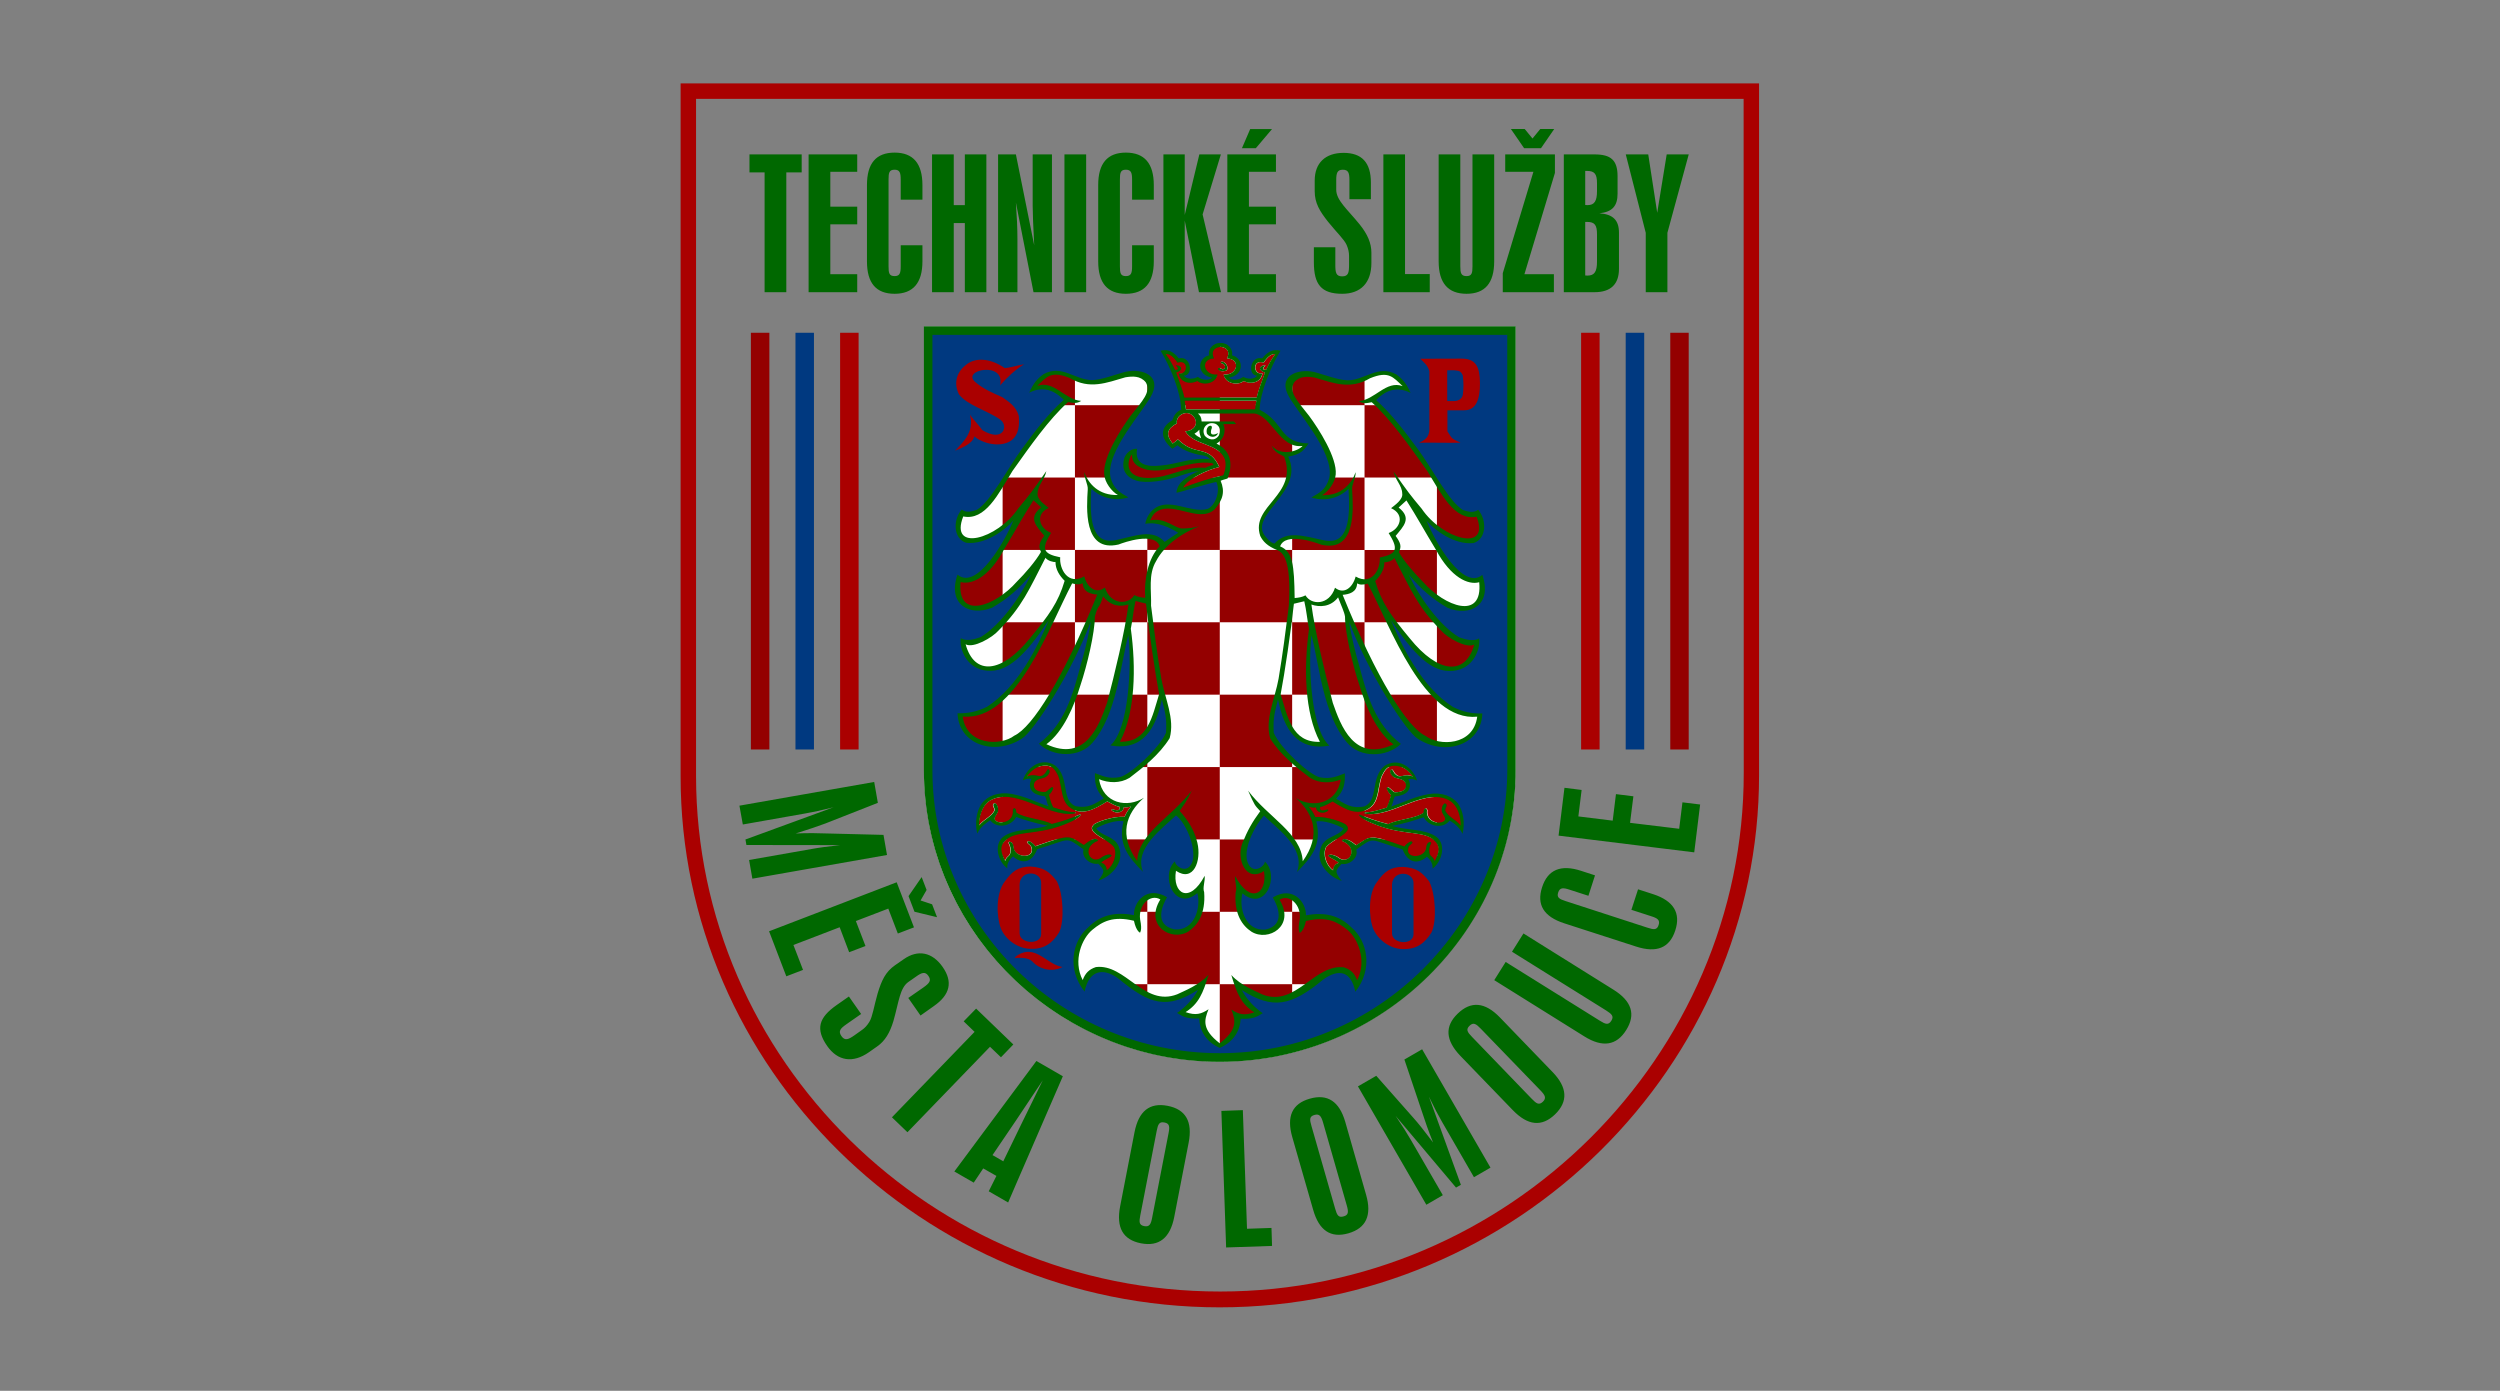 <?xml version="1.0" encoding="UTF-8" standalone="no"?>
<svg
   xmlns:dc="http://purl.org/dc/elements/1.1/"
   xmlns:cc="http://creativecommons.org/ns#"
   xmlns:rdf="http://www.w3.org/1999/02/22-rdf-syntax-ns#"
   xmlns:svg="http://www.w3.org/2000/svg"
   xmlns="http://www.w3.org/2000/svg"
   viewBox="0 0 609.499 339.07"
   height="339.07"
   width="609.499"
   xml:space="preserve"
   version="1.1"
   id="svg2"><rect x="0" y="0" width="609.499" height="339.07" fill="#808080" stroke="none"/><defs
     id="defs6"><clipPath
       id="clipPath16"
       clipPathUnits="userSpaceOnUse"><path
         id="path18"
         d="m 0,271.256 487.599,0 L 487.599,0 0,0 0,271.256 Z" /></clipPath></defs><g
     transform="matrix(1.25,0,0,-1.25,0,339.07)"
     id="g10"><g
       id="g12"><g
         clip-path="url(#clipPath16)"
         id="g14"><g
           transform="translate(330.444,105.013)"
           id="g20"><path
             id="path22"
             style="fill:#006800;fill-opacity:1;fill-rule:evenodd;stroke:none"
             d="m 0,0 1.149,9.332 -3.448,0.425 -0.637,-5.159 -9.583,1.161 0.65,5.173 -3.399,0.424 -0.636,-5.172 -6.697,0.825 0.637,5.16 -3.348,0.424 -1.15,-9.332 L 0,0 Z m -12.256,-11.207 3.86,-1.25 c 1.237,-0.387 1.762,-0.749 1.45,-1.711 -0.325,-1.013 -0.938,-0.925 -2.174,-0.525 l -15.954,5.185 c -1.238,0.4 -1.787,0.688 -1.462,1.687 0.325,0.974 0.962,0.949 2.186,0.55 l 3.71,-1.2 1.287,3.986 -2.686,0.874 c -3.997,1.312 -6.533,0.224 -7.633,-3.186 -1.111,-3.411 0.312,-5.734 4.298,-7.034 l 14.055,-4.548 c 3.986,-1.286 6.521,-0.262 7.621,3.149 1.112,3.398 -0.325,5.772 -4.31,7.072 l -2.949,0.949 -1.299,-3.998 z m -26.749,-13.718 17.567,-10.97 c 3.547,-2.223 6.284,-1.786 8.17,1.238 1.912,3.048 1.075,5.646 -2.486,7.871 l -17.554,10.969 -2.236,-3.561 18.378,-11.469 c 1.087,-0.687 1.537,-1.137 1,-1.986 -0.563,-0.912 -1.15,-0.688 -2.249,0 l -18.365,11.456 -2.225,-3.548 z m -4.335,-11.069 c -0.899,0.925 -1.249,1.436 -0.487,2.174 0.737,0.724 1.274,0.387 2.174,-0.55 l 11.656,-12.057 c 0.9,-0.924 1.212,-1.498 0.475,-2.211 -0.762,-0.724 -1.261,-0.362 -2.162,0.563 l -11.656,12.081 z m 15.692,-6.834 -10.245,10.62 c -2.911,3.023 -5.66,3.261 -8.233,0.762 -2.573,-2.474 -2.398,-5.198 0.5,-8.234 l 10.257,-10.619 c 2.924,-3.012 5.647,-3.286 8.221,-0.8 2.573,2.499 2.423,5.26 -0.5,8.271 m -24.6,-25.9 3.211,1.863 -6.247,10.806 c -0.662,1.15 -1.636,2.711 -2.96,4.661 l 11.781,-13.981 0.949,0.537 -6.234,17.192 c 1.037,-2.15 1.898,-3.774 2.549,-4.898 l 6.234,-10.807 3.223,1.862 -13.33,23.088 -3.461,-1.999 3.523,-10.457 c 0.462,-1.412 1.113,-3.361 2.074,-5.723 -1.624,2.149 -2.898,3.761 -3.81,4.773 l -7.272,8.233 -3.573,-2.061 13.343,-23.089 z m -22.413,15.368 c -0.362,1.237 -0.438,1.861 0.599,2.149 0.975,0.274 1.313,-0.263 1.675,-1.512 l 4.61,-16.117 c 0.362,-1.249 0.375,-1.898 -0.613,-2.161 -1.024,-0.3 -1.286,0.263 -1.648,1.512 l -4.623,16.129 z m 10.657,-13.418 -4.06,14.205 c -1.163,4.023 -3.486,5.522 -6.91,4.535 -3.448,-0.975 -4.585,-3.461 -3.422,-7.509 l 4.073,-14.18 c 1.148,-4.035 3.434,-5.559 6.871,-4.572 3.448,0.999 4.61,3.498 3.448,7.521 m -27.298,-10.283 8.957,0.3 -0.112,3.511 -4.772,-0.162 -0.813,23.138 -4.185,-0.15 0.925,-26.637 z m -13.543,22.726 c 0.25,1.274 0.475,1.862 1.512,1.649 1.012,-0.187 1.049,-0.824 0.799,-2.098 l -3.198,-16.467 c -0.238,-1.274 -0.525,-1.837 -1.537,-1.648 -1.037,0.199 -1.024,0.824 -0.774,2.098 l 3.198,16.466 z m 3.423,-16.778 2.811,14.492 c 0.799,4.11 -0.575,6.497 -4.097,7.184 -3.511,0.687 -5.648,-1.025 -6.459,-5.135 l -2.812,-14.492 c -0.787,-4.111 0.55,-6.498 4.06,-7.184 3.511,-0.688 5.697,1.024 6.497,5.135 m -42.89,8.87 3.786,-2.174 1.849,2.773 2.573,-1.461 -1.499,-2.999 3.786,-2.185 1.724,3.997 8.945,20.627 -5.16,2.974 -16.004,-21.552 z m 7.446,3.198 4.523,6.672 c 0.574,0.85 2.336,3.485 5.284,7.921 -2.236,-4.561 -3.635,-7.409 -4.185,-8.546 l -3.523,-7.259 -2.099,1.212 z m -19.615,7.371 3.024,-2.911 16.103,16.667 2.137,-2.049 2.411,2.499 -7.258,6.995 -2.424,-2.485 2.124,-2.05 -16.117,-16.666 z m 8.184,21.701 c 3.173,2.212 3.735,4.723 1.698,7.634 -2.036,2.899 -4.822,3.436 -7.583,1.5 l -1.712,-1.187 c -1.874,-1.312 -2.611,-2.987 -3.373,-5.473 -0.737,-2.573 -0.987,-4.522 -1.611,-5.547 -0.438,-0.737 -0.95,-1.249 -1.425,-1.574 l -1.511,-1.074 c -1.2,-0.837 -1.85,-1.087 -2.524,-0.138 -0.675,0.987 -0.175,1.499 0.999,2.324 l 2.849,1.987 -2.386,3.411 -2.374,-1.662 c -3.523,-2.461 -4.173,-4.672 -1.862,-7.996 2.049,-2.923 4.986,-3.423 8.146,-1.211 l 1.612,1.136 c 1.512,1.049 2.473,2.649 3.161,4.947 1.074,3.749 1.236,6.447 2.936,7.633 l 1.486,1.037 c 1.1,0.788 1.774,1.025 2.387,0.151 0.637,-0.9 0.25,-1.412 -0.925,-2.249 l -2.986,-2.073 2.387,-3.424 2.611,1.848 z m -0.35,19.84 -2.249,0.75 1.174,2.049 -0.962,2.511 -2.561,-3.71 1.162,-3.049 4.397,-1.062 -0.961,2.511 z m -31.796,-5.26 3.36,-8.783 3.261,1.25 -1.874,4.861 9.02,3.46 1.849,-4.873 3.186,1.212 -1.874,4.872 6.322,2.424 1.861,-4.86 3.149,1.2 -3.373,8.795 -24.887,-9.558 z m -5.785,24.5 0.663,-3.672 12.293,2.173 c 1.312,0.225 3.111,0.613 5.397,1.187 l -17.179,-6.284 0.188,-1.074 18.291,-0.026 c -2.374,-0.25 -4.211,-0.499 -5.473,-0.737 l -12.293,-2.161 0.637,-3.648 26.261,4.622 -0.687,3.923 -11.032,0.276 c -1.486,0.049 -3.535,0.112 -6.084,0 2.561,0.811 4.523,1.461 5.785,1.948 l 10.232,4.023 -0.712,4.073 -26.287,-4.623 z" /></g><g
           transform="translate(320.986,214.268)"
           id="g24"><path
             id="path26"
             style="fill:#006800;fill-opacity:1;fill-rule:evenodd;stroke:none"
             d="m 0,0 4.224,0 0,11.582 4.16,15.292 -4.298,0 -1.849,-11.382 -1.75,11.382 -4.384,0 L 0,11.582 0,0 Z m -11.806,17.004 0,6.646 0.375,0 c 1.499,0 1.924,-0.661 1.924,-2.411 l 0,-1.511 c 0,-1.936 -0.487,-2.749 -1.849,-2.749 -0.15,0 -0.275,0.025 -0.45,0.025 M -15.979,0 -9.97,0 c 3.137,0 4.748,1.55 4.748,4.548 l 0,7.034 c 0,2.474 -1.162,3.61 -3.81,3.811 2.511,0.25 3.536,1.436 3.536,3.81 l 0,3.411 c 0,3.173 -1.337,4.26 -4.498,4.26 l -5.985,0 0,-26.874 z m 4.173,3.261 0,10.445 0.375,0 c 1.499,0 1.924,-0.65 1.924,-2.399 l 0,-5.347 c 0,-1.937 -0.487,-2.724 -1.849,-2.724 -0.15,0 -0.275,0.025 -0.45,0.025 m -8.77,28.56 -1.512,-1.849 -1.512,1.849 -2.699,0 2.574,-3.735 3.298,0 2.574,3.735 -2.723,0 z M -27.885,0 l 9.97,0 0,3.511 -5.747,0 5.947,19.752 0,3.611 -9.695,0 0,-3.398 5.497,0 -5.972,-19.765 0,-3.711 z m -12.507,26.874 0,-20.864 c 0,-4.223 1.826,-6.322 5.436,-6.322 3.61,0 5.396,2.099 5.396,6.322 l 0,20.864 -4.234,0 0,-21.827 c 0,-1.299 -0.125,-1.911 -1.162,-1.911 -1.063,0 -1.212,0.612 -1.212,1.911 l 0,21.827 -4.224,0 z M -51.173,0 l 9.045,0 0,3.536 -4.822,0 0,23.338 -4.223,0 0,-26.874 z m -2.435,21.376 c 0,3.886 -1.75,5.798 -5.324,5.798 -3.572,0 -5.634,-1.987 -5.634,-5.398 l 0,-2.086 c 0,-2.299 0.962,-3.873 2.587,-5.934 1.686,-2.099 3.148,-3.436 3.635,-4.535 0.35,-0.787 0.475,-1.525 0.475,-2.099 l 0,-1.862 c 0,-1.474 -0.163,-2.174 -1.337,-2.174 -1.188,0 -1.337,0.737 -1.337,2.174 l 0,3.498 -4.186,0 0,-2.923 c 0,-4.311 1.438,-6.147 5.523,-6.147 3.61,0 5.697,2.136 5.697,6.022 l 0,1.986 c 0,1.862 -0.75,3.586 -2.249,5.472 -2.473,3.049 -4.61,4.748 -4.61,6.834 l 0,1.824 c 0,1.362 0.175,2.062 1.274,2.062 1.1,0 1.299,-0.625 1.299,-2.062 l 0,-3.685 4.187,0 0,3.235 z m -22.439,6.71 3.16,3.735 -4.26,0 -1.611,-3.735 2.711,0 z M -81.607,0 l 9.483,0 0,3.511 -5.272,0 0,9.72 5.272,0 0,3.448 -5.272,0 0,6.797 5.272,0 0,3.398 -9.483,0 0,-26.874 z m -12.468,0 4.16,0 0,13.98 2.773,-13.98 4.298,0 -3.585,15.167 3.56,11.707 -4.197,0 -2.849,-11.807 0,11.807 -4.16,0 0,-26.874 z m -6.11,9.146 0,-4.099 c 0,-1.299 -0.175,-1.911 -1.211,-1.911 -1.062,0 -1.163,0.612 -1.163,1.911 l 0,16.929 c 0,1.287 0.101,1.912 1.163,1.912 1.036,0 1.211,-0.625 1.211,-1.912 l 0,-3.935 4.235,0 0,2.849 c 0,4.235 -1.836,6.334 -5.446,6.334 -3.599,0 -5.398,-2.099 -5.398,-6.334 l 0,-14.88 c 0,-4.223 1.799,-6.322 5.398,-6.322 3.61,0 5.446,2.099 5.446,6.322 l 0,3.136 -4.235,0 z M -113.378,0 l 4.235,0 0,26.874 -4.235,0 0,-26.874 z m -12.943,0 3.773,0 0,10.42 c 0,1.986 -0.1,4.323 -0.3,7.071 L -119.412,0 l 3.598,0 0,26.874 -3.76,0 0,-10.07 c 0,-1.237 0.099,-3.811 0.3,-7.658 l -3.574,17.728 -3.473,0 0,-26.874 z m -12.881,0 4.235,0 0,13.48 2.162,0 0,-13.48 4.198,0 0,26.874 -4.198,0 0,-9.895 -2.162,0 0,9.895 -4.235,0 0,-26.874 z m -6.109,9.146 0,-4.099 c 0,-1.299 -0.175,-1.911 -1.188,-1.911 -1.086,0 -1.186,0.612 -1.186,1.911 l 0,16.929 c 0,1.287 0.1,1.912 1.186,1.912 1.013,0 1.188,-0.625 1.188,-1.912 l 0,-3.935 4.235,0 0,2.849 c 0,4.235 -1.836,6.334 -5.423,6.334 -3.622,0 -5.396,-2.099 -5.396,-6.334 l 0,-14.88 c 0,-4.223 1.774,-6.322 5.396,-6.322 3.587,0 5.423,2.099 5.423,6.322 l 0,3.136 -4.235,0 z M -163.276,0 l 9.482,0 0,3.511 -5.248,0 0,9.72 5.248,0 0,3.448 -5.248,0 0,6.797 5.248,0 0,3.398 -9.482,0 0,-26.874 z m -8.584,0 4.235,0 0,23.363 2.999,0 0,3.511 -10.183,0 0,-3.511 2.949,0 0,-23.363 z" /></g><g
           transform="translate(132.746,119.892)"
           id="g28"><path
             id="path30"
             style="fill:#aa0000;fill-opacity:1;fill-rule:evenodd;stroke:none"
             d="m 0,0 c -0.037,-56.782 47.188,-103.62 105.133,-103.62 57.932,0 105.232,47.075 105.208,103.833 l 0,134.88 L 0,135.093 0,0 Z M 3.011,0 C 3.062,-55.37 49,-100.534 105.246,-100.534 c 56.22,0 102.158,46.038 102.108,101.172 l -0.024,131.444 -204.319,0 L 3.011,0 Z" /></g><path
           id="path32"
           style="fill:#003980;fill-opacity:1;fill-rule:evenodd;stroke:none"
           d="m 155.148,125.077 3.606,0 0,81.276 -3.606,0 0,-81.276 z" /><path
           id="path34"
           style="fill:#003980;fill-opacity:1;fill-rule:evenodd;stroke:none"
           d="m 317.075,125.077 3.611,0 0,81.276 -3.611,0 0,-81.276 z" /><path
           id="path36"
           style="fill:#aa0000;fill-opacity:1;fill-rule:evenodd;stroke:none"
           d="m 163.855,125.077 3.606,0 0,81.276 -3.606,0 0,-81.276 z" /><path
           id="path38"
           style="fill:#940000;fill-opacity:1;fill-rule:evenodd;stroke:none"
           d="m 146.452,125.077 3.606,0 0,81.276 -3.606,0 0,-81.276 z" /><path
           id="path40"
           style="fill:#aa0000;fill-opacity:1;fill-rule:evenodd;stroke:none"
           d="m 308.38,125.077 3.606,0 0,81.276 -3.606,0 0,-81.276 z" /><path
           id="path42"
           style="fill:#940000;fill-opacity:1;fill-rule:evenodd;stroke:none"
           d="m 325.771,125.077 3.592,0 0,81.276 -3.592,0 0,-81.276 z" /><g
           transform="translate(180.235,120.979)"
           id="g44"><path
             id="path46"
             style="fill:#ffffff;fill-opacity:1;fill-rule:evenodd;stroke:none"
             d="m 0,0 0,86.58 115.353,0 0.011,-86.218 -0.075,-2.91 -0.212,-2.874 -0.375,-2.836 -0.512,-2.799 -0.662,-2.748 -0.762,-2.699 -0.924,-2.648 -1.037,-2.599 -1.162,-2.523 -1.288,-2.474 -1.398,-2.399 -1.512,-2.311 -1.612,-2.262 -1.724,-2.161 -1.811,-2.086 -1.925,-1.986 -1.998,-1.9 -2.1,-1.798 -2.173,-1.7 -2.261,-1.599 -2.324,-1.487 -2.424,-1.386 -2.487,-1.262 -2.548,-1.162 -2.611,-1.024 -2.674,-0.913 -2.723,-0.774 -2.786,-0.638 -2.824,-0.511 -2.873,-0.363 -2.911,-0.225 -2.948,-0.076 -2.962,0.076 -2.923,0.213 -2.886,0.362 -2.811,0.512 -2.799,0.625 -2.736,0.762 -2.674,0.911 -2.623,1.013 -2.548,1.137 -2.475,1.249 -2.436,1.374 -2.336,1.474 -2.261,1.587 -2.186,1.7 -2.087,1.786 -2.011,1.874 -1.899,1.973 -1.825,2.062 -1.724,2.149 -1.611,2.224 -1.512,2.312 -1.386,2.374 -1.288,2.435 -1.161,2.525 -1.037,2.585 -0.912,2.636 -0.775,2.687 -0.65,2.748 L 0.662,-8.607 0.287,-5.771 0.062,-2.886 0,0 Z" /></g><g
           transform="translate(181.422,120.992)"
           id="g48"><path
             id="path50"
             style="fill:#003980;fill-opacity:1;fill-rule:nonzero;stroke:none"
             d="m 0,0 0,85.368 112.954,0 0,-0.425 0.011,-84.594 c 0.026,-15.267 -6.346,-29.285 -16.616,-39.467 -10.231,-10.132 -24.324,-16.466 -39.828,-16.466 -15.542,0 -29.672,6.246 -39.905,16.316 C 6.372,-29.198 0.013,-15.306 0,0 m 65.028,45.363 -0.012,0.012 c -1.774,2.212 -0.088,4.361 1.823,6.797 2.012,2.549 4.274,5.41 2.599,8.82 l -0.236,0.5 0.548,0.113 c 1.2,0.212 1.913,0.487 2.412,0.874 0.325,0.25 0.575,0.55 0.837,0.887 -2.911,0.238 -3.948,1.599 -5.134,3.174 -0.863,1.149 -1.837,2.436 -3.799,3.397 l -0.25,0.125 0.013,0.276 c 0.038,1.599 0.512,3.56 1.212,5.535 0.7,2.01 1.649,4.035 2.585,5.671 -0.449,0.025 -0.861,-0.075 -1.198,-0.262 -0.538,-0.275 -0.963,-0.725 -1.35,-1.212 l -0.15,-0.225 -0.3,0.075 c -0.574,0.175 -1.011,-0.075 -1.286,-0.45 -0.163,-0.212 -0.262,-0.474 -0.313,-0.737 -0.037,-0.262 -0.025,-0.537 0.025,-0.762 0.113,-0.337 0.338,-0.575 0.725,-0.587 l 0.837,-0.012 -0.512,-0.675 c -0.35,-0.437 -0.899,-0.675 -1.487,-0.725 -0.499,-0.05 -1.037,0.05 -1.536,0.275 -0.475,-0.287 -1.013,-0.462 -1.525,-0.499 -0.599,-0.026 -1.186,0.137 -1.599,0.524 l -0.674,0.6 0.886,0.125 c 0.838,0.125 1.4,0.487 1.7,0.937 0.175,0.262 0.262,0.549 0.287,0.849 0.025,0.288 -0.05,0.575 -0.175,0.838 -0.2,0.412 -0.612,0.761 -1.224,0.924 l -0.387,0.087 0.074,0.388 0.037,0.312 c -0.012,0.35 -0.149,0.699 -0.399,0.975 -0.237,0.299 -0.575,0.499 -0.999,0.587 -0.15,0.024 -0.288,0.037 -0.437,0.024 l -0.025,0 c -0.163,0.013 -0.326,0 -0.451,-0.024 -0.424,-0.088 -0.774,-0.288 -1.024,-0.587 -0.25,-0.276 -0.375,-0.625 -0.387,-0.975 l 0.025,-0.312 0.074,-0.388 -0.387,-0.087 c -0.587,-0.163 -1.012,-0.512 -1.211,-0.924 -0.151,-0.263 -0.213,-0.55 -0.2,-0.838 0.037,-0.3 0.125,-0.587 0.299,-0.849 0.313,-0.45 0.875,-0.812 1.687,-0.937 l 0.887,-0.125 -0.649,-0.6 c -0.426,-0.387 -1.013,-0.55 -1.6,-0.524 -0.524,0.037 -1.049,0.212 -1.536,0.499 -0.488,-0.225 -1.025,-0.325 -1.524,-0.275 -0.6,0.05 -1.15,0.288 -1.487,0.725 l -0.525,0.675 0.837,0.012 c 0.387,0.012 0.625,0.25 0.725,0.587 0.062,0.225 0.075,0.5 0.025,0.762 -0.038,0.263 -0.15,0.525 -0.3,0.737 -0.262,0.375 -0.712,0.613 -1.312,0.45 l -0.275,-0.075 -0.175,0.225 c -0.362,0.487 -0.799,0.937 -1.324,1.212 -0.35,0.187 -0.75,0.287 -1.225,0.262 0.95,-1.636 1.912,-3.673 2.624,-5.684 0.675,-1.974 1.125,-3.923 1.162,-5.51 l 0,-0.275 -0.249,-0.112 c -0.413,-0.188 -0.712,-0.4 -0.925,-0.675 -0.238,-0.287 -0.425,-0.662 -0.6,-1.174 l -0.187,-0.238 c -0.462,-0.237 -0.837,-0.537 -1.1,-0.837 -0.3,-0.349 -0.462,-0.749 -0.487,-1.149 -0.05,-0.412 0.075,-0.862 0.338,-1.325 0.237,-0.424 0.586,-0.874 1.086,-1.324 l 0.725,0.512 0.262,0.163 0.25,-0.2 c 0.5,-0.437 1.075,-0.774 1.724,-1.062 0.662,-0.275 1.374,-0.487 2.112,-0.662 0.25,-0.063 0.449,-0.087 0.625,-0.125 0.736,-0.113 1.236,-0.2 1.948,-0.925 L 54.534,60.23 C 52.397,60.505 50.586,60.093 48.712,59.681 47.5,59.394 46.263,59.119 44.889,59.019 l 0.012,0 c -0.874,-0.1 -1.761,-0.113 -2.523,0.037 -0.65,0.112 -1.212,0.338 -1.662,0.725 -0.449,0.387 -0.75,0.949 -0.837,1.674 -0.038,0.237 -0.038,0.524 -0.025,0.812 -0.237,-0.038 -0.475,-0.163 -0.674,-0.312 -0.425,-0.288 -0.75,-0.713 -0.887,-1.088 -0.325,-1.012 -0.263,-1.836 0.05,-2.473 0.349,-0.675 1.049,-1.175 1.986,-1.475 0.862,-0.299 2.162,-0.312 3.586,-0.149 1.636,0.187 3.373,0.587 4.797,1.112 l 0.025,0.012 c 0.312,0.087 0.537,0.163 0.749,0.237 0.8,0.263 1.475,0.475 2.811,0.663 l 0.213,-0.813 c -3.024,-1.298 -3.76,-2.548 -3.973,-3.298 0.5,0.138 1.362,0.375 2.324,0.675 1.624,0.462 3.548,1.024 4.835,1.312 l 0.325,0.062 0.149,-0.287 c 0.476,-1 0.438,-2.236 0.088,-3.311 -0.4,-1.199 -1.187,-2.224 -2.036,-2.549 l -0.038,-0.012 c -1.524,-0.425 -3.123,-0.038 -4.735,0.349 -2.049,0.488 -4.098,0.988 -5.734,-0.424 -0.276,-0.237 -0.613,-0.625 -0.887,-1.137 -0.138,-0.237 -0.25,-0.512 -0.337,-0.787 1.061,0.087 2.098,-0.1 3.073,-0.425 1.137,-0.362 2.161,-0.924 3.036,-1.449 L 49.174,46.337 48.6,45.976 48.262,45.763 C 47.65,45.375 46.875,44.864 45.976,44.214 l -0.325,-0.213 -0.25,0.263 c -1.799,1.999 -4.21,1.411 -7.183,0.674 -0.637,-0.162 -1.312,-0.312 -1.974,-0.462 -2.662,-0.537 -4.061,0.663 -4.761,2.798 -0.674,1.987 -0.674,4.798 -0.487,7.697 l 0.063,0.987 0.674,-0.7 c 0.725,-0.775 1.825,-1.449 3.136,-1.761 0.825,-0.201 1.736,-0.25 2.661,-0.088 -0.462,0.275 -0.887,0.588 -1.274,0.937 -0.65,0.625 -1.15,1.412 -1.487,2.623 l 0,0.013 c -0.85,3.711 2.899,8.945 5.672,12.844 1.137,1.611 2.124,2.973 2.499,3.847 l 0,0.013 c 0.275,0.612 0.375,1.137 0.337,1.586 -0.025,0.588 -0.299,1.05 -0.724,1.4 -0.45,0.362 -1.062,0.587 -1.75,0.724 -0.999,0.175 -2.148,0.1 -3.135,-0.225 L 37.63,77.159 c -0.437,-0.112 -0.912,-0.274 -1.412,-0.412 -1.411,-0.462 -2.973,-0.95 -4.535,-1.075 l -0.037,0 c -1.399,0 -2.636,0.5 -3.848,0.962 -1.775,0.7 -3.473,1.374 -5.472,0.263 -0.538,-0.375 -1,-0.788 -1.425,-1.312 -0.25,-0.313 -0.5,-0.674 -0.724,-1.112 1.174,0.375 2.236,0.337 3.186,0.037 1.186,-0.362 2.174,-1.136 2.986,-1.936 l 0.312,-0.312 -0.312,-0.313 c -1.5,-1.337 -2.899,-2.861 -4.236,-4.46 -1.337,-1.612 -2.598,-3.323 -3.835,-4.972 -0.837,-1.112 -1.761,-2.611 -2.774,-4.173 -2.036,-3.236 -4.26,-6.759 -6.209,-7.896 L 9.22,50.41 C 8.858,50.286 8.345,50.111 7.758,50.048 7.246,49.986 6.722,50.036 6.222,50.286 5.946,49.898 5.734,49.461 5.584,48.999 5.372,48.299 5.31,47.562 5.435,46.887 5.56,46.25 5.834,45.675 6.296,45.264 c 0.225,-0.213 0.5,-0.35 0.813,-0.463 1.474,-0.162 2.986,0.237 4.347,0.887 1.999,0.937 3.661,2.361 4.398,3.298 l 0.737,-0.425 C 15.779,46.513 13.818,42.739 11.594,40.116 10.719,39.079 9.795,38.217 8.858,37.692 7.871,37.13 6.884,36.942 5.935,37.305 l -0.388,0.187 c -0.438,-1.524 -0.387,-2.773 0,-3.723 0.2,-0.487 0.487,-0.887 0.837,-1.211 0.362,-0.338 0.8,-0.576 1.274,-0.738 1.2,-0.425 2.724,-0.337 4.248,0.275 1.449,0.862 2.723,1.761 3.923,2.774 1.199,1.037 2.337,2.198 3.523,3.598 l 0.7,-0.45 c -1.125,-2.386 -2.799,-5.11 -4.71,-7.483 -1.636,-2.037 -3.473,-3.811 -5.31,-4.91 L 9.958,25.586 C 9.22,25.311 8.47,25.099 7.771,25.036 c -0.513,-0.05 -1,-0.025 -1.424,0.113 0,-1.025 0.387,-2.362 1.261,-3.461 0.75,-0.937 1.887,-1.687 3.486,-1.837 1.924,-0.2 3.711,0.563 5.572,2.162 1.912,1.649 3.886,4.185 6.097,7.496 l 0.737,-0.4 C 22.438,26.548 20.939,23.287 18.94,20.176 16.929,17.053 14.417,14.054 11.281,12.043 L 11.244,12.019 C 10.182,11.493 9.22,11.156 8.258,10.956 7.434,10.781 6.634,10.706 5.772,10.693 5.885,9.632 6.197,8.682 6.709,7.895 7.333,6.934 8.221,6.184 9.27,5.696 c 1.062,-0.511 2.299,-0.75 3.573,-0.699 1.587,0.037 3.261,0.55 4.81,1.536 l 0.025,0 c 1.212,0.762 3.923,4.473 6.734,9.245 2.399,4.098 4.86,8.946 6.484,13.356 l 0.812,-0.175 C 31.608,28.01 31.346,26.685 31.046,25.361 30.559,23.274 30.009,21.213 29.859,20.838 29.01,17.59 28.21,14.604 26.974,11.943 25.787,9.382 24.212,7.12 21.851,5.172 c 1.312,-1.063 3.086,-1.624 4.822,-1.574 1.8,0.037 3.548,0.724 4.71,2.124 l 0.013,0 c 3.411,3.985 4.71,10.519 5.785,15.916 0.349,1.774 0.674,3.436 1.049,4.86 l 0.825,-0.062 c 0.399,-3.449 0.374,-9.008 -0.4,-13.731 -0.512,-3.148 -1.362,-5.946 -2.636,-7.533 2.586,-0.288 4.447,0.474 5.784,1.911 1.499,1.599 2.386,4.073 2.961,6.884 l 0.812,0 c 0.075,-0.312 0.175,-0.712 0.275,-1.087 0.387,-1.512 0.762,-2.937 0.55,-5.56 L 46.375,7.184 C 45.751,5.696 44.114,3.723 42.378,2.036 40.429,0.149 38.305,-1.437 37.155,-1.725 l -0.037,0 c -2.049,-0.412 -3.386,0.113 -4.523,0.55 l -0.05,0.025 c 0.013,-0.662 0.063,-1.275 0.225,-1.862 0.225,-0.724 0.625,-1.436 1.375,-2.174 l 0.387,-0.399 -0.475,-0.263 C 33.782,-5.997 33.57,-6.135 33.37,-6.247 31.883,-7.159 30.646,-7.896 28.223,-7.397 l -0.1,0.025 c -1.637,0.725 -1.899,2.262 -2.199,3.923 -0.25,1.412 -0.525,2.924 -1.737,3.985 -0.3,0.213 -0.612,0.362 -0.912,0.45 C 22.5,1.236 21.714,1.161 20.989,0.861 20.264,0.562 19.615,-0.014 19.115,-0.726 19.002,-0.9 18.89,-1.075 18.815,-1.25 c 0.237,0.063 0.425,0.05 0.7,0.024 l 0.249,-0.011 0.637,-0.013 -0.262,-0.575 c -0.149,-0.312 -0.237,-0.612 -0.274,-0.9 -0.026,-0.312 0.037,-0.599 0.187,-0.862 0.137,-0.262 0.4,-0.499 0.8,-0.674 0.399,-0.187 0.924,-0.312 1.598,-0.387 l 0.25,-0.012 0.113,-0.25 c 0.125,-0.351 0.212,-0.662 0.288,-0.95 0.086,-0.312 0.174,-0.625 0.349,-0.937 l -0.512,-0.612 c -1.012,0.337 -1.824,0.662 -2.586,0.949 -1.399,0.574 -2.624,1.05 -4.585,1.437 l 0.012,0 c -1.187,0.212 -2.224,0.137 -3.098,-0.137 -0.962,-0.3 -1.712,-0.837 -2.262,-1.5 -0.5,-0.712 -0.812,-1.586 -0.961,-2.548 -0.088,-0.625 -0.125,-1.274 -0.05,-1.938 0.199,0.25 0.399,0.463 0.599,0.664 0.488,0.436 0.987,0.787 1.449,1.074 l 0.337,0.213 0.238,-0.301 c 0.2,-0.275 0.462,-0.499 0.762,-0.624 0.425,-0.237 0.937,-0.288 1.449,-0.237 0.512,0.074 1,0.261 1.412,0.586 0.3,0.225 0.55,0.525 0.725,0.862 l 0.163,0.325 0.349,-0.125 c 0.949,-0.337 1.911,-0.637 2.911,-0.925 1,-0.274 2.049,-0.537 3.148,-0.749 l 0.063,-0.812 c -1.025,-0.35 -2.237,-0.512 -3.473,-0.674 -1.887,-0.238 -3.823,-0.513 -5.085,-1.475 l 0.012,0.025 c -0.175,-0.161 -0.324,-0.325 -0.45,-0.499 -0.412,-0.613 -0.499,-1.4 -0.374,-2.161 0.137,-0.8 0.5,-1.587 0.986,-2.187 l 0,0.013 0.063,-0.076 c 0.075,0.313 0.2,0.587 0.363,0.825 0.275,0.45 0.624,0.762 0.811,0.936 l 0.301,0.25 0.287,-0.274 c 0.2,-0.2 0.562,-0.487 0.999,-0.662 0.325,-0.125 0.675,-0.2 1.037,-0.151 0.35,0.038 0.713,0.201 1.075,0.563 0.324,0.325 0.637,0.812 0.924,1.512 l 0.075,0.2 0.2,0.05 c 1.437,0.424 2.511,0.799 3.348,1.074 3.174,1.099 2.961,1.025 6.047,-1.174 l 0.237,-0.188 -0.1,-0.299 c -0.049,-0.201 -0.075,-0.401 -0.037,-0.6 0.05,-0.337 0.225,-0.662 0.5,-0.925 0.249,-0.274 0.587,-0.512 0.974,-0.625 0.3,-0.099 0.638,-0.125 0.987,-0.087 l 0.213,0.05 0.15,-0.162 c 0.624,-0.688 1.037,-1.075 1.086,-1.675 0.026,-0.274 -0.049,-0.574 -0.212,-0.936 0.7,0.424 1.375,1.011 1.887,1.723 0.662,0.938 1.037,2.1 0.687,3.324 -0.05,0.174 -0.113,0.35 -0.2,0.524 -0.387,0.95 -1.274,1.388 -2.149,1.812 -0.812,0.387 -1.624,0.8 -2.149,1.586 l -0.249,0.363 0.374,0.224 c 0.762,0.476 1.912,0.95 3.011,1.25 0.987,0.238 1.924,0.337 2.624,0.175 l 0.425,-0.088 -0.101,-0.412 c -0.536,-2.173 -0.312,-3.835 0.388,-5.284 0.512,-1.087 1.299,-2.074 2.224,-3.074 -0.288,3.448 2.986,6.397 5.459,8.584 0.55,0.5 1.062,0.949 1.425,1.324 l 0.262,0.25 0.288,-0.2 c 1.024,-0.725 2.098,-2.411 2.798,-4.261 0.624,-1.661 0.962,-3.46 0.674,-4.897 l -0.012,-0.038 c -0.312,-1.149 -0.899,-1.724 -1.512,-1.899 -0.325,-0.125 -0.662,-0.111 -0.986,-0.037 -0.301,0.075 -0.601,0.2 -0.837,0.362 -0.288,0.188 -0.513,0.425 -0.688,0.687 -0.712,-1.036 -0.8,-2.473 -0.45,-3.698 0.163,-0.5 0.388,-0.974 0.675,-1.349 0.287,-0.387 0.637,-0.675 1.025,-0.824 0.787,-0.363 1.811,-0.213 2.985,0.774 l 0.5,0.425 0.175,-0.637 c 0.212,-0.763 0.262,-1.637 0.175,-2.499 -0.1,-1.074 -0.425,-2.174 -0.987,-3.06 -0.575,-0.913 -1.412,-1.624 -2.511,-1.938 -0.5,-0.125 -1.038,-0.175 -1.612,-0.111 l -0.062,0.011 c -0.562,0.113 -1.037,0.313 -1.412,0.539 -0.75,0.449 -1.162,1.073 -1.362,1.76 -0.162,0.65 -0.125,1.363 0.025,2.037 0.187,0.825 0.55,1.612 0.85,2.199 -0.8,0.399 -1.537,0.562 -2.175,0.537 -0.611,-0.025 -1.148,-0.225 -1.599,-0.525 -0.449,-0.325 -0.837,-0.737 -1.111,-1.212 -0.4,-0.674 -0.6,-1.449 -0.587,-2.124 l 0.037,-0.537 -0.525,0.113 c -1.761,0.325 -3.348,0.325 -4.773,-0.038 -1.399,-0.362 -2.66,-1.125 -3.81,-2.274 l -0.025,-0.037 c -1.549,-1.312 -2.561,-3.386 -2.673,-5.685 -0.113,-1.786 0.336,-3.723 1.536,-5.509 0.225,0.699 0.487,1.274 0.812,1.736 0.45,0.638 0.987,1.075 1.612,1.312 0.625,0.238 1.299,0.275 2.012,0.113 0.786,-0.162 1.636,-0.55 2.473,-1.125 l 0.013,-0.037 c 3.11,-2.586 5.472,-4.085 7.758,-4.46 2.249,-0.388 4.498,0.349 7.421,2.199 l 0.588,-0.551 c -0.475,-0.936 -1.1,-1.798 -1.787,-2.535 -0.612,-0.7 -1.275,-1.287 -1.899,-1.75 0.4,-0.249 0.799,-0.412 1.199,-0.524 0.6,-0.163 1.3,-0.201 2.311,-0.175 l 0.425,0.024 0.013,-0.412 c 0.05,-1.124 0.387,-2.261 1.062,-3.235 0.587,-0.825 1.411,-1.537 2.536,-2.062 1.137,0.513 1.986,1.224 2.586,2.049 0.7,0.962 1.05,2.074 1.087,3.198 l 0.025,0.425 0.412,-0.013 c 1.012,-0.049 1.724,0 2.311,0.163 0.413,0.113 0.788,0.288 1.212,0.512 -0.624,0.475 -1.274,1.075 -1.899,1.749 -0.687,0.75 -1.311,1.6 -1.786,2.549 l 0.587,0.537 c 2.936,-1.849 5.235,-2.636 7.571,-2.298 2.324,0.337 4.735,1.774 7.858,4.36 l 0.025,0.037 c 0.9,0.625 1.761,1.025 2.561,1.2 0.65,0.137 1.262,0.125 1.812,-0.101 0.575,-0.199 1.062,-0.599 1.474,-1.186 0.313,-0.449 0.575,-1.025 0.8,-1.724 1.174,1.774 1.649,3.697 1.536,5.485 -0.112,2.298 -1.136,4.384 -2.673,5.71 l -0.025,0.011 c -1.149,1.175 -2.424,1.924 -3.836,2.287 -1.411,0.374 -2.973,0.362 -4.747,0.025 l -0.525,-0.1 0.025,0.537 c 0.025,0.661 -0.175,1.437 -0.574,2.123 -0.288,0.463 -0.663,0.888 -1.112,1.213 -0.451,0.299 -0.988,0.499 -1.6,0.525 -0.637,0.024 -1.387,-0.138 -2.187,-0.537 0.326,-0.587 0.675,-1.375 0.863,-2.2 0.15,-0.675 0.187,-1.386 0.012,-2.049 -0.187,-0.674 -0.599,-1.298 -1.349,-1.749 -0.374,-0.237 -0.85,-0.412 -1.411,-0.537 l -0.05,-0.025 c -0.588,-0.05 -1.125,0 -1.612,0.125 -1.099,0.3 -1.949,1.013 -2.536,1.936 -0.563,0.875 -0.875,1.975 -0.975,3.049 -0.087,0.874 -0.037,1.749 0.175,2.498 l 0.163,0.638 0.512,-0.412 c 1.174,-0.987 2.199,-1.137 2.999,-0.787 0.374,0.162 0.724,0.449 0.999,0.824 0.312,0.375 0.525,0.85 0.674,1.361 0.363,1.226 0.275,2.662 -0.437,3.674 -0.175,-0.225 -0.4,-0.474 -0.687,-0.65 -0.25,-0.175 -0.537,-0.3 -0.837,-0.374 -0.325,-0.075 -0.662,-0.075 -1,0.024 -0.599,0.2 -1.186,0.763 -1.511,1.9 l -0.013,0.049 c -0.262,1.337 0.025,2.899 0.6,4.386 0.712,1.886 1.849,3.66 2.823,4.71 l 0.288,0.312 0.324,-0.3 c 0.375,-0.375 0.875,-0.837 1.425,-1.324 2.474,-2.199 5.747,-5.122 5.46,-8.583 0.924,0.987 1.711,1.973 2.224,3.074 0.711,1.448 0.924,3.11 0.412,5.271 l -0.125,0.425 0.424,0.101 c 0.7,0.162 1.637,0.049 2.624,-0.201 1.099,-0.287 2.249,-0.774 3.011,-1.237 l 0.375,-0.212 -0.238,-0.387 c -0.537,-0.788 -1.349,-1.174 -2.174,-1.587 -0.861,-0.411 -1.748,-0.862 -2.148,-1.786 l 0,-0.012 c -0.088,-0.176 -0.138,-0.351 -0.188,-0.526 -0.349,-1.249 0.013,-2.386 0.688,-3.336 0.511,-0.687 1.186,-1.287 1.885,-1.71 -0.174,0.361 -0.25,0.648 -0.212,0.949 0.05,0.587 0.462,0.962 1.087,1.649 l 0.151,0.162 0.224,-0.038 c 0.337,-0.05 0.675,-0.024 0.975,0.088 0.387,0.125 0.712,0.35 0.999,0.625 0.237,0.262 0.412,0.574 0.475,0.911 0.025,0.2 0.012,0.413 -0.063,0.613 l -0.087,0.299 0.25,0.176 c 3.086,2.211 2.862,2.286 6.047,1.187 0.837,-0.276 1.911,-0.662 3.348,-1.075 l 0.2,-0.062 0.075,-0.188 c 0.287,-0.7 0.6,-1.2 0.925,-1.511 l 0.012,0 c 0.35,-0.35 0.712,-0.526 1.061,-0.575 0.363,-0.038 0.713,0.038 1.026,0.163 0.449,0.174 0.811,0.449 1.024,0.662 l 0.274,0.287 0.289,-0.262 c 0.199,-0.163 0.536,-0.5 0.824,-0.937 0.137,-0.25 0.287,-0.525 0.362,-0.825 l 0.063,0.075 c 0.487,0.575 0.849,1.362 0.999,2.162 0.113,0.774 0.025,1.561 -0.4,2.174 l 0,0.011 c -0.125,0.163 -0.275,0.338 -0.45,0.475 l 0.013,-0.012 c -1.249,0.962 -3.199,1.224 -5.073,1.474 -1.237,0.15 -2.461,0.312 -3.472,0.662 l 0.061,0.824 c 1.1,0.213 2.15,0.476 3.149,0.75 0.987,0.275 1.962,0.588 2.911,0.912 l 0.338,0.138 0.175,-0.338 c 0.174,-0.337 0.412,-0.625 0.724,-0.861 0.4,-0.3 0.912,-0.513 1.412,-0.576 0.512,-0.062 1.024,0 1.461,0.225 0.287,0.138 0.537,0.351 0.75,0.625 l 0.237,0.313 0.326,-0.201 c 0.474,-0.312 0.986,-0.662 1.461,-1.098 0.2,-0.2 0.4,-0.425 0.612,-0.651 0.037,0.651 0.025,1.313 -0.063,1.937 -0.149,0.962 -0.462,1.849 -0.962,2.549 -0.549,0.65 -1.311,1.186 -2.26,1.499 -0.875,0.275 -1.912,0.338 -3.112,0.137 -1.936,-0.386 -3.161,-0.875 -4.559,-1.424 -0.763,-0.299 -1.574,-0.624 -2.6,-0.974 l -0.499,0.612 c 0.175,0.312 0.263,0.624 0.337,0.95 0.087,0.287 0.162,0.586 0.3,0.949 l 0.101,0.237 0.261,0.025 c 0.675,0.063 1.199,0.201 1.6,0.387 0.399,0.188 0.662,0.401 0.799,0.662 0.15,0.263 0.213,0.563 0.187,0.875 -0.037,0.275 -0.125,0.587 -0.274,0.887 l -0.275,0.587 0.637,0.025 0.263,0 c 0.274,0.013 0.437,0.026 0.699,-0.025 -0.087,0.187 -0.188,0.351 -0.3,0.525 -0.5,0.712 -1.149,1.275 -1.899,1.587 -0.712,0.313 -1.487,0.387 -2.261,0.124 -0.312,-0.087 -0.612,-0.249 -0.899,-0.449 -1.225,-1.05 -1.5,-2.574 -1.75,-3.985 -0.299,-1.662 -0.575,-3.199 -2.199,-3.923 l -0.088,-0.038 c -2.435,-0.475 -3.685,0.262 -5.159,1.15 -0.2,0.125 -0.412,0.25 -0.687,0.411 l -0.475,0.276 0.388,0.387 c 0.736,0.738 1.149,1.45 1.374,2.174 0.149,0.574 0.212,1.187 0.225,1.862 L 80.395,-1.226 C 79.271,-1.65 77.934,-2.175 75.873,-1.775 l -0.026,0 c -1.148,0.3 -3.272,1.886 -5.222,3.773 -1.749,1.687 -3.373,3.648 -3.998,5.147 L 66.603,7.27 c -0.2,2.624 0.162,4.061 0.549,5.56 0.1,0.375 0.2,0.775 0.263,1.112 l 0.824,-0.025 c 0.575,-2.799 1.449,-5.272 2.948,-6.872 1.35,-1.424 3.211,-2.198 5.798,-1.923 -1.275,1.599 -2.124,4.398 -2.65,7.546 -0.761,4.723 -0.787,10.282 -0.386,13.73 l 0.824,0.05 c 0.375,-1.424 0.7,-3.086 1.05,-4.86 1.074,-5.397 2.361,-11.931 5.797,-15.916 1.149,-1.387 2.911,-2.074 4.71,-2.124 1.736,-0.026 3.51,0.512 4.822,1.586 -2.373,1.936 -3.948,4.211 -5.122,6.771 -1.238,2.662 -2.036,5.648 -2.886,8.884 -0.138,0.361 -0.7,2.436 -1.187,4.522 -0.288,1.324 -0.562,2.648 -0.675,3.598 l 0.825,0.188 c 1.624,-4.41 4.085,-9.258 6.483,-13.368 2.812,-4.773 5.511,-8.484 6.735,-9.233 l 0.012,0 c 1.562,-0.987 3.236,-1.487 4.823,-1.55 1.274,-0.037 2.511,0.188 3.573,0.7 1.05,0.5 1.936,1.238 2.561,2.211 0.488,0.788 0.825,1.738 0.937,2.799 -0.861,0.013 -1.661,0.087 -2.474,0.25 -0.987,0.212 -1.936,0.549 -2.998,1.074 l -0.05,0.026 c -3.124,2.011 -5.634,4.997 -7.646,8.133 -1.999,3.11 -3.498,6.372 -4.572,8.933 l 0.736,0.387 c 2.212,-3.298 4.198,-5.835 6.098,-7.483 1.874,-1.587 3.66,-2.35 5.571,-2.162 1.612,0.15 2.736,0.887 3.499,1.836 0.887,1.087 1.262,2.424 1.262,3.461 -0.438,-0.125 -0.912,-0.175 -1.425,-0.112 -0.699,0.062 -1.462,0.274 -2.211,0.549 l -0.05,0.026 c -1.837,1.111 -3.674,2.885 -5.31,4.934 -1.911,2.362 -3.585,5.073 -4.71,7.459 l 0.7,0.45 c 1.174,-1.387 2.311,-2.561 3.523,-3.586 1.2,-1.024 2.461,-1.924 3.923,-2.786 1.536,-0.612 3.049,-0.7 4.236,-0.275 0.487,0.163 0.923,0.425 1.286,0.75 0.35,0.313 0.637,0.724 0.838,1.199 0.375,0.95 0.436,2.199 -0.013,3.723 l -0.375,-0.162 c -0.949,-0.387 -1.937,-0.2 -2.923,0.374 -0.938,0.526 -1.85,1.387 -2.736,2.424 -2.238,2.624 -4.199,6.384 -4.998,8.446 l 0.713,0.413 c 0.761,-0.925 2.422,-2.35 4.396,-3.286 1.387,-0.65 2.898,-1.062 4.373,-0.887 0.313,0.1 0.588,0.262 0.813,0.449 0.461,0.412 0.737,0.987 0.862,1.637 0.125,0.662 0.062,1.412 -0.151,2.099 -0.149,0.474 -0.362,0.912 -0.636,1.299 -0.5,-0.25 -1.025,-0.288 -1.537,-0.25 -0.6,0.063 -1.099,0.25 -1.475,0.362 l -0.074,0.05 c -1.937,1.137 -4.16,4.648 -6.197,7.884 -0.999,1.574 -1.937,3.073 -2.787,4.173 l 0,0.012 c -1.223,1.649 -2.486,3.349 -3.823,4.96 -1.336,1.612 -2.735,3.136 -4.222,4.473 l -0.325,0.312 0.313,0.313 c 0.811,0.799 1.799,1.574 2.985,1.936 0.95,0.287 2.012,0.337 3.187,-0.05 -0.238,0.437 -0.476,0.812 -0.725,1.124 -0.425,0.525 -0.888,0.937 -1.425,1.312 -1.999,1.099 -3.698,0.437 -5.459,-0.262 -1.224,-0.475 -2.462,-0.962 -3.861,-0.962 l -0.024,0 c -1.575,0.113 -3.149,0.612 -4.548,1.062 -0.5,0.137 -0.962,0.3 -1.411,0.425 l -0.039,0.012 c -0.987,0.325 -2.136,0.387 -3.135,0.213 -0.688,-0.113 -1.3,-0.363 -1.75,-0.725 -0.424,-0.35 -0.7,-0.812 -0.737,-1.387 -0.038,-0.462 0.063,-0.987 0.35,-1.587 0.375,-0.899 1.35,-2.261 2.499,-3.86 2.773,-3.898 6.521,-9.133 5.672,-12.843 l -0.013,-0.013 c -0.324,-1.211 -0.837,-1.999 -1.474,-2.611 -0.387,-0.375 -0.825,-0.662 -1.274,-0.962 0.924,-0.15 1.823,-0.1 2.66,0.087 1.313,0.325 2.412,0.988 3.149,1.762 l 0.662,0.7 0.075,-0.963 c 0.175,-2.923 0.175,-5.709 -0.487,-7.708 -0.712,-2.136 -2.123,-3.336 -4.772,-2.811 -0.413,0.088 -0.887,0.213 -1.349,0.312 -3.299,0.738 -6.023,1.35 -7.959,-0.787 l -0.175,-0.175 -0.225,0.063 c -0.437,0.087 -0.787,0.275 -1.112,0.55 -0.3,0.262 -0.587,0.574 -0.912,0.974" /></g><g
           transform="translate(223.774,197.789)"
           id="g52"><path
             id="path54"
             style="fill:#940000;fill-opacity:1;fill-rule:evenodd;stroke:none"
             d="m 0,0 0,-4.173 c 0.25,0.387 0.462,0.75 0.587,1.049 l 0,0.013 c 0.275,0.612 0.375,1.137 0.338,1.587 C 0.9,-0.937 0.625,-0.475 0.2,-0.125 L 0,0 Z m -16.778,-5.56 2.661,0 0,-14.105 -13.481,0 c -0.225,-0.337 -0.424,-0.662 -0.625,-0.974 l 0,-8.821 c 0.75,0.587 1.362,1.187 1.724,1.649 l 0.738,-0.425 c -0.488,-1.224 -1.363,-3.035 -2.462,-4.86 l 0,-0.699 -0.437,0 c -0.65,-1.012 -1.362,-1.999 -2.098,-2.886 -0.875,-1.037 -1.8,-1.899 -2.737,-2.423 -0.987,-0.563 -1.974,-0.75 -2.923,-0.388 l -0.387,0.187 c -0.438,-1.524 -0.388,-2.773 0,-3.723 0.199,-0.487 0.487,-0.887 0.837,-1.211 0.362,-0.338 0.799,-0.575 1.274,-0.738 1.199,-0.424 2.723,-0.337 4.248,0.275 0.774,0.463 1.524,0.925 2.223,1.437 l 0,9.47 14.106,0 0,-14.105 -4.811,0 c -1.086,-2.537 -2.548,-5.697 -4.485,-8.721 -1.224,-1.911 -2.648,-3.773 -4.272,-5.397 l 9.145,0 c 0.187,0.325 0.387,0.662 0.6,0.999 1.299,2.237 2.636,4.698 3.823,7.185 l 0,5.934 2.561,0 0.099,0.237 0.813,-0.175 -0.013,-0.062 10.657,0 0,-14.118 -3.411,0 c -0.074,-0.699 -0.174,-1.386 -0.287,-2.074 -0.512,-3.148 -1.362,-5.946 -2.636,-7.533 2.586,-0.288 4.447,0.475 5.785,1.911 0.199,0.212 0.387,0.438 0.549,0.675 l 0,7.021 14.13,0 0,-14.118 -14.13,0 0,1.35 c -0.487,-0.463 -1,-0.938 -1.486,-1.35 l 1.486,0 0,-14.117 -4.448,0 c 0.101,-0.687 0.313,-1.287 0.6,-1.874 0.513,-1.087 1.3,-2.074 2.224,-3.074 -0.138,1.7 0.575,3.262 1.624,4.674 l 0,0.274 0.212,0 c 1.075,1.374 2.45,2.599 3.624,3.636 0.55,0.5 1.061,0.949 1.424,1.324 l 0.262,0.25 0.288,-0.2 c 1.024,-0.725 2.099,-2.411 2.798,-4.261 0.1,-0.249 0.188,-0.499 0.263,-0.749 l 5.259,0 0,-14.118 -4.01,0 c -0.175,-0.649 -0.425,-1.274 -0.774,-1.823 -0.575,-0.912 -1.412,-1.624 -2.512,-1.938 -0.5,-0.125 -1.037,-0.175 -1.611,-0.111 l -0.063,0.012 c -0.562,0.112 -1.037,0.312 -1.411,0.538 -0.75,0.449 -1.163,1.073 -1.362,1.76 -0.126,0.5 -0.137,1.038 -0.063,1.562 l -2.324,0 0,2.961 c -0.175,-0.074 -0.35,-0.175 -0.512,-0.275 -0.45,-0.325 -0.837,-0.737 -1.112,-1.211 -0.275,-0.462 -0.462,-0.988 -0.537,-1.475 l 2.161,0 0,-14.117 -3.635,0 c 1.336,-1 2.524,-1.762 3.635,-2.262 l 0,2.262 14.13,0 0,-11.982 c 1.125,0.513 1.962,1.224 2.562,2.049 0.699,0.962 1.049,2.074 1.087,3.198 l 0.024,0.425 0.413,-0.013 c 1.012,-0.049 1.723,0 2.311,0.164 0.412,0.112 0.787,0.287 1.212,0.511 -0.625,0.475 -1.274,1.075 -1.899,1.749 -0.688,0.75 -1.312,1.6 -1.787,2.549 l 0.588,0.537 c 2.935,-1.848 5.234,-2.636 7.57,-2.298 0.663,0.087 1.337,0.275 2.037,0.549 l 0,2.562 4.248,0 c 0.5,0.375 1.024,0.8 1.574,1.249 l 0.024,0.037 c 0.901,0.625 1.762,1.025 2.562,1.2 0.649,0.137 1.261,0.125 1.811,-0.101 0.575,-0.199 1.063,-0.599 1.475,-1.186 0.237,-0.337 0.449,-0.737 0.624,-1.199 l 0.513,0 c 0.924,1.636 1.287,3.347 1.199,4.96 -0.112,2.299 -1.137,4.384 -2.674,5.71 l -0.024,0.011 c -1.15,1.175 -2.424,1.924 -3.836,2.287 -1.411,0.375 -2.974,0.362 -4.747,0.025 l -0.526,-0.1 0.026,0.537 c 0,0.225 -0.013,0.45 -0.038,0.687 l -2.211,0 0,2.948 c -0.325,0.125 -0.663,0.2 -1.038,0.226 -0.636,0.024 -1.386,-0.138 -2.186,-0.537 0.325,-0.587 0.675,-1.374 0.862,-2.2 0.026,-0.137 0.063,-0.299 0.075,-0.437 l 2.287,0 0,-14.117 -14.118,0 0,14.117 4.036,0 c -0.1,0.388 -0.163,0.8 -0.2,1.187 -0.088,0.874 -0.038,1.749 0.175,2.498 l 0.162,0.638 0.512,-0.412 c 1.175,-0.987 2.199,-1.137 2.999,-0.787 0.374,0.162 0.725,0.449 0.999,0.824 0.312,0.375 0.525,0.85 0.675,1.361 0.362,1.226 0.274,2.663 -0.438,3.674 -0.175,-0.225 -0.399,-0.474 -0.686,-0.65 -0.25,-0.175 -0.537,-0.3 -0.838,-0.374 -0.324,-0.075 -0.662,-0.075 -0.999,0.024 -0.6,0.201 -1.187,0.763 -1.512,1.9 l -0.012,0.05 c -0.238,1.261 0.012,2.749 0.525,4.185 l -5.398,0 0,14.117 14.118,0 0,-14.117 -0.187,0 0.187,-0.263 0,0.263 4.509,0 c 0.151,0.987 0.101,2.086 -0.199,3.36 l -0.125,0.425 0.425,0.101 c 0.699,0.162 1.637,0.05 2.624,-0.2 1.099,-0.287 2.249,-0.775 3.011,-1.238 l 0.375,-0.212 -0.239,-0.387 c -0.537,-0.787 -1.348,-1.174 -2.173,-1.587 -0.163,-0.087 -0.35,-0.175 -0.538,-0.262 l 6.448,0 0,-0.35 c 0.237,0.15 0.437,0.262 0.649,0.35 l -0.649,0 0,5.997 c -2.387,-0.45 -3.623,0.275 -5.085,1.162 -0.2,0.125 -0.412,0.25 -0.688,0.411 l -0.474,0.276 0.387,0.387 c 0.737,0.738 1.15,1.45 1.374,2.174 0.15,0.575 0.212,1.187 0.225,1.862 l -0.063,-0.038 c -1.124,-0.425 -2.46,-0.95 -4.522,-0.55 l -0.025,0 c -0.863,0.225 -2.287,1.187 -3.748,2.436 l -1.499,0 0,1.35 c -1.737,1.699 -3.348,3.636 -3.973,5.135 l -0.025,0.125 c -0.2,2.623 0.163,4.06 0.549,5.559 0.101,0.375 0.201,0.775 0.263,1.112 l 0.824,-0.025 c 0.488,-2.398 1.213,-4.572 2.362,-6.146 l 0,7.008 3.46,0 c -0.487,4.185 -0.45,8.659 -0.112,11.619 l 0.824,0.05 c 0.375,-1.424 0.701,-3.086 1.05,-4.859 0.438,-2.162 0.9,-4.523 1.525,-6.81 l 7.371,0 0,-11.006 c 0.524,-0.138 1.061,-0.201 1.611,-0.225 1.736,-0.025 3.511,0.512 4.822,1.586 -2.373,1.936 -3.948,4.211 -5.122,6.771 -0.412,0.913 -0.8,1.875 -1.149,2.874 l -0.162,0 0,0.487 c -0.575,1.737 -1.074,3.573 -1.574,5.523 -0.138,0.362 -0.701,2.436 -1.188,4.522 -0.287,1.312 -0.55,2.636 -0.649,3.586 l -10.707,0 0,14.105 14.118,0 0,-14.105 -2.525,0 c 0.713,-1.924 1.587,-3.911 2.525,-5.897 l 0,5.897 4.847,0 -0.075,0.175 0.737,0.387 c 0.125,-0.187 0.25,-0.375 0.387,-0.562 l 8.221,0 0,-8.571 c 0.999,-0.437 2.012,-0.624 3.06,-0.512 1.613,0.15 2.737,0.887 3.499,1.837 0.887,1.086 1.262,2.423 1.262,3.46 -0.437,-0.125 -0.912,-0.175 -1.425,-0.112 -0.699,0.062 -1.462,0.275 -2.211,0.549 l -0.049,0.026 c -1.35,0.799 -2.674,1.961 -3.936,3.323 l -0.2,0 0,0.212 c -0.388,0.45 -0.787,0.925 -1.175,1.399 -1.911,2.362 -3.585,5.073 -4.71,7.459 l 0.7,0.45 c 1.174,-1.387 2.312,-2.561 3.524,-3.586 0.537,-0.45 1.087,-0.887 1.661,-1.312 l 0,9.483 0.45,0 c -0.15,0.25 -0.288,0.487 -0.45,0.725 l 0,-0.725 -14.117,0 0,14.13 13.517,0 c -0.261,0.387 -0.5,0.787 -0.737,1.162 -0.999,1.574 -1.937,3.073 -2.786,4.173 l 0,0.013 c -1.224,1.649 -2.486,3.348 -3.823,4.959 -1.124,1.362 -2.287,2.636 -3.51,3.798 l -2.661,0 0,5.173 C 41.303,-0.8 40.216,-1.162 39.004,-1.162 l -0.024,0 c -1.574,0.113 -3.148,0.612 -4.548,1.062 -0.5,0.137 -0.962,0.3 -1.411,0.425 L 32.983,0.337 C 31.996,0.662 30.846,0.725 29.847,0.55 29.235,0.437 28.685,0.237 28.248,-0.05 l 0,-4.111 c 0.262,-0.412 0.562,-0.887 0.924,-1.399 l 13.194,0 0,-14.105 -6.448,0 -0.037,-0.187 -0.012,-0.013 c -0.325,-1.211 -0.837,-1.999 -1.475,-2.611 -0.387,-0.375 -0.824,-0.662 -1.273,-0.962 0.923,-0.149 1.823,-0.1 2.66,0.087 1.312,0.325 2.412,0.988 3.148,1.762 l 0.662,0.7 0.076,-0.963 c 0.174,-2.922 0.174,-5.709 -0.488,-7.708 -0.712,-2.136 -2.123,-3.336 -4.771,-2.811 -0.413,0.088 -0.888,0.213 -1.35,0.312 -1.787,0.401 -3.411,0.75 -4.81,0.687 l 0,-2.423 -14.118,0 0,11.132 c -0.049,-0.35 -0.124,-0.688 -0.225,-1 -0.4,-1.199 -1.187,-2.224 -2.036,-2.548 l -0.037,-0.013 c -1.524,-0.425 -3.124,-0.038 -4.735,0.349 -2.05,0.488 -4.098,0.988 -5.735,-0.424 -0.275,-0.237 -0.612,-0.625 -0.887,-1.137 -0.138,-0.237 -0.25,-0.512 -0.337,-0.787 1.062,0.087 2.099,-0.1 3.073,-0.425 1.137,-0.362 2.162,-0.924 3.036,-1.449 l 0.575,-0.362 -0.575,-0.362 -0.337,-0.213 c -0.613,-0.387 -1.387,-0.899 -2.286,-1.549 l -0.325,-0.212 -0.25,0.262 C 2.174,-31.571 1.162,-31.196 0,-31.171 l 0,-2.624 -14.117,0 0,14.13 6.509,0 c -0.725,3.698 2.961,8.858 5.697,12.694 0.349,0.499 0.699,0.974 0.999,1.411 l -13.205,0 0,5.223 c -0.151,0.062 -0.288,0.125 -0.438,0.174 -1.774,0.7 -3.473,1.374 -5.472,0.263 -0.537,-0.375 -1,-0.787 -1.424,-1.312 -0.25,-0.312 -0.5,-0.674 -0.725,-1.112 1.175,0.375 2.237,0.337 3.186,0.037 1.187,-0.362 2.174,-1.136 2.986,-1.936 l 0.313,-0.312 -0.313,-0.313 c -0.262,-0.224 -0.525,-0.462 -0.774,-0.712 m 30.908,-14.105 13.33,0 c 0.338,1.212 0.288,2.486 -0.375,3.86 l -0.236,0.5 0.549,0.113 c 0.312,0.05 0.6,0.1 0.85,0.175 l 0,2.186 c -1.224,0.6 -1.949,1.537 -2.736,2.574 -0.862,1.15 -1.837,2.436 -3.798,3.398 l -0.25,0.125 0.013,0.275 c 0,0.3 0.012,0.6 0.062,0.899 l -7.409,0 0,11.682 -0.312,-0.025 C 13.393,6.009 13.043,5.81 12.793,5.51 12.544,5.234 12.419,4.885 12.406,4.535 L 12.431,4.223 12.506,3.835 12.119,3.748 C 11.532,3.585 11.107,3.236 10.907,2.824 10.757,2.561 10.695,2.274 10.707,1.986 10.745,1.687 10.832,1.399 11.007,1.137 11.32,0.687 11.881,0.325 12.694,0.2 l 0.887,-0.125 -0.65,-0.6 c -0.425,-0.387 -1.012,-0.55 -1.599,-0.524 -0.525,0.037 -1.05,0.212 -1.537,0.499 C 9.308,-0.774 8.771,-0.875 8.271,-0.825 7.671,-0.774 7.122,-0.537 6.784,-0.1 L 6.259,0.575 7.097,0.587 C 7.484,0.6 7.721,0.837 7.821,1.174 7.884,1.399 7.896,1.674 7.846,1.937 7.809,2.199 7.696,2.461 7.546,2.673 7.284,3.048 6.834,3.286 6.234,3.123 L 5.959,3.048 5.785,3.273 C 5.422,3.76 4.985,4.21 4.46,4.485 4.11,4.672 3.711,4.772 3.236,4.748 4.186,3.111 5.147,1.074 5.86,-0.937 6.409,-2.549 6.822,-4.148 6.959,-5.56 l 7.171,0 0,-14.105 -5.659,0 c -1.637,-0.974 -2.124,-1.861 -2.286,-2.449 0.499,0.138 1.361,0.375 2.323,0.675 1.625,0.462 3.548,1.024 4.835,1.312 l 0.325,0.063 0.15,-0.288 c 0.15,-0.337 0.263,-0.687 0.312,-1.049 l 0,1.736 z m 42.353,-0.949 0,-8.858 c 0.763,-0.6 1.686,-1.212 2.685,-1.674 1.387,-0.65 2.899,-1.062 4.374,-0.887 0.312,0.1 0.587,0.262 0.812,0.449 0.462,0.413 0.737,0.987 0.862,1.637 0.125,0.662 0.063,1.412 -0.15,2.099 -0.149,0.474 -0.362,0.912 -0.637,1.299 -0.5,-0.25 -1.024,-0.287 -1.537,-0.25 -0.6,0.063 -1.099,0.25 -1.475,0.362 l -0.074,0.05 c -1.511,0.887 -3.198,3.249 -4.86,5.773 M 14.13,-47.9 0,-47.9 l 0,14.105 14.13,0 0,-14.105 z m -42.565,0 0.212,0 0,-8.546 c 0.837,0.363 1.675,0.938 2.536,1.662 1.8,1.549 3.648,3.873 5.698,6.884 l -8.234,0 0,0.212 -0.212,-0.212 z m 42.565,0 14.117,0 0,-14.118 -14.117,0 0,14.118 z m -42.353,-23.775 0,9.133 c -0.886,-0.825 -1.836,-1.562 -2.848,-2.212 l -0.037,-0.024 c -1.062,-0.526 -2.024,-0.863 -2.987,-1.063 -0.824,-0.175 -1.624,-0.25 -2.486,-0.263 0.113,-1.061 0.425,-2.011 0.937,-2.797 0.625,-0.962 1.512,-1.712 2.561,-2.2 1.062,-0.511 2.299,-0.75 3.574,-0.699 0.425,0.012 0.849,0.05 1.286,0.125 m 74.949,-4.461 3.248,0 -0.338,0.163 c -0.712,0.313 -1.486,0.387 -2.261,0.124 -0.225,-0.074 -0.437,-0.162 -0.649,-0.287 m 9.757,-5.622 0,-5.434 c 0.475,-0.063 0.962,0.012 1.387,0.224 0.287,0.138 0.537,0.351 0.75,0.625 l 0.237,0.313 0.325,-0.2 c 0.475,-0.313 0.986,-0.663 1.461,-1.099 0.2,-0.2 0.4,-0.425 0.612,-0.65 0.037,0.65 0.026,1.312 -0.062,1.936 -0.15,0.962 -0.462,1.849 -0.962,2.549 -0.55,0.65 -1.312,1.186 -2.261,1.499 -0.45,0.125 -0.937,0.225 -1.487,0.237 m -74.836,5.622 -3.398,0 c -0.574,-0.324 -1.074,-0.799 -1.487,-1.386 -0.112,-0.175 -0.225,-0.35 -0.299,-0.525 0.237,0.063 0.424,0.05 0.699,0.025 l 0.25,-0.012 0.637,-0.013 -0.262,-0.575 c -0.15,-0.312 -0.237,-0.611 -0.275,-0.899 -0.025,-0.313 0.038,-0.6 0.187,-0.863 0.138,-0.261 0.4,-0.499 0.8,-0.674 0.4,-0.187 0.924,-0.312 1.599,-0.387 l 0.25,-0.012 0.112,-0.25 c 0.125,-0.351 0.213,-0.662 0.288,-0.95 0.087,-0.312 0.175,-0.625 0.35,-0.937 l -0.513,-0.612 c -1.011,0.337 -1.824,0.662 -2.586,0.949 -1.399,0.574 -2.624,1.05 -4.585,1.437 l 0.013,0 c -0.6,0.113 -1.15,0.137 -1.65,0.113 l 0,-5.46 0.113,0.013 c 0.512,0.074 0.999,0.261 1.412,0.587 0.3,0.224 0.549,0.524 0.724,0.861 l 0.163,0.325 0.35,-0.125 c 0.949,-0.337 1.911,-0.637 2.911,-0.925 0.999,-0.274 2.049,-0.537 3.148,-0.749 l 0.063,-0.812 c -1.025,-0.35 -2.237,-0.512 -3.473,-0.674 -1.887,-0.238 -3.824,-0.513 -5.086,-1.475 l 0.013,0.025 -0.137,-0.137 11.119,0 c 1.024,0.313 1.561,0.35 2.299,0 l 0.487,0 0,-0.287 c 0.499,-0.313 1.074,-0.737 1.924,-1.337 l 0.236,-0.187 -0.099,-0.3 c -0.05,-0.2 -0.075,-0.401 -0.038,-0.6 0.051,-0.337 0.225,-0.662 0.5,-0.925 0.25,-0.274 0.587,-0.512 0.974,-0.625 0.3,-0.099 0.638,-0.125 0.988,-0.087 l 0.212,0.05 0.15,-0.162 c 0.624,-0.687 1.037,-1.075 1.087,-1.675 0.025,-0.274 -0.05,-0.574 -0.213,-0.936 0.7,0.425 1.375,1.012 1.887,1.723 0.662,0.938 1.037,2.1 0.688,3.324 -0.051,0.174 -0.113,0.35 -0.2,0.524 -0.3,0.737 -0.875,1.15 -1.537,1.5 l -6.559,0 0,6.047 -0.013,0.012 -0.1,0.025 c -1.637,0.725 -1.899,2.262 -2.199,3.923 -0.25,1.412 -0.525,2.924 -1.736,3.985 l -0.188,0.125 z m -9.87,-18.052 0,3.71 -0.112,-0.137 c -0.412,-0.613 -0.499,-1.4 -0.375,-2.161 0.075,-0.5 0.25,-0.975 0.487,-1.412 m 84.706,-0.125 0,3.847 -0.212,0.213 -11.194,0 c 0.386,-0.112 0.875,-0.274 1.462,-0.487 0.836,-0.276 1.911,-0.662 3.347,-1.074 l 0.2,-0.063 0.076,-0.187 c 0.287,-0.701 0.599,-1.201 0.924,-1.512 l 0.012,0 c 0.351,-0.35 0.712,-0.526 1.062,-0.575 0.363,-0.037 0.713,0.038 1.025,0.163 0.449,0.175 0.812,0.449 1.024,0.662 l 0.275,0.287 0.288,-0.262 c 0.199,-0.163 0.536,-0.5 0.824,-0.937 0.138,-0.25 0.287,-0.525 0.362,-0.824 l 0.063,0.074 c 0.162,0.2 0.324,0.437 0.462,0.675 m -53.459,74.648 0.45,0.1 0.699,0.188 c 0.987,0.299 1.987,0.612 2.986,0.886 l 0.675,0.175 c 0.337,0.063 0.674,0.125 1.024,0.188 l 0.325,0.062 0.35,0.025 0.35,0.038 0.349,0.012 0.725,0 0.45,-0.037 0.238,0.125 0.162,0.087 0.35,0.112 c 0.199,0.063 0.424,0.138 0.624,0.176 l 0.65,0.199 -0.375,0.363 -0.013,0.025 -0.099,0.162 -0.138,0.125 -0.55,0.075 -0.474,0.025 -0.5,0.013 -0.475,-0.013 -0.499,-0.025 -0.488,-0.05 -0.474,-0.075 -0.488,-0.063 -0.962,-0.199 c -0.962,-0.2 -1.911,-0.437 -2.874,-0.65 l -0.924,-0.187 -0.462,-0.088 -0.462,-0.075 -0.45,-0.037 -0.45,-0.05 -0.437,-0.025 -0.425,0 -0.425,0.025 -0.425,0.05 -0.424,0.05 -0.138,0.05 0,0.162 c -0.637,0.113 -1.187,0.338 -1.637,0.725 -0.449,0.387 -0.749,0.949 -0.837,1.674 -0.037,0.238 -0.037,0.525 -0.024,0.812 -0.238,-0.037 -0.475,-0.162 -0.675,-0.312 -0.425,-0.288 -0.75,-0.713 -0.887,-1.088 -0.325,-1.011 -0.263,-1.836 0.05,-2.473 0.287,-0.537 0.775,-0.962 1.424,-1.262 l 0.612,0 0.412,-0.15 0.788,-0.138 0.774,-0.049 0,-0.125 c 0.5,0 1.025,0.037 1.562,0.1 0.712,0.087 1.449,0.199 2.161,0.362 l -0.699,0 z m -15.293,-98.823 -0.487,0 c 0.113,-0.162 0.213,-0.337 0.313,-0.5 0.062,0.187 0.112,0.338 0.174,0.5 m 68.752,46.788 0,9.158 c -0.175,0.187 -0.35,0.349 -0.537,0.524 l -9.133,0 c 2.599,-4.297 5.022,-7.595 6.159,-8.283 l 0.013,0 c 1.137,-0.713 2.323,-1.187 3.498,-1.399 m -63.192,9.682 -7.408,0 0,0.4 c -0.05,-0.137 -0.088,-0.262 -0.137,-0.4 l 0.137,0 0,-10.982 c 1.224,0.313 2.323,0.938 3.148,1.925 l 0.012,0 c 2.037,2.373 3.311,5.659 4.248,9.057" /></g><g
           transform="translate(258.644,106.012)"
           id="g56"><path
             id="path58"
             style="fill:#aa0000;fill-opacity:1;fill-rule:evenodd;stroke:none"
             d="m 0,0 c 1.236,1.587 5.534,2.836 3.973,4.335 -0.238,0.437 -3.786,1.749 -6.035,1.55 -0.325,0.837 -0.75,1.386 -1.274,2.023 0.475,-0.125 0.887,-0.262 1.437,-0.125 0,-1.037 1.412,-1.387 2.286,-0.699 0.125,0.138 0.075,0.312 -0.1,0.274 C -0.662,7.059 -1.287,7.084 -1.1,7.846 -0.2,7.983 0.612,8.583 1.324,8.921 3.973,7.246 6.209,6.109 8.47,7.608 c 2.037,1.326 1.587,4.274 2.487,6.385 0.524,0.937 0.874,1.762 2.261,1.899 1.662,0.049 2.848,-0.85 3.81,-2.112 -2.136,0.812 -2.386,-0.75 -3.648,0.712 -0.237,0.363 -0.487,1.025 -0.775,0.45 -0.149,-0.4 0.188,-0.824 0.475,-1.112 0.587,-0.55 1.449,-0.324 2.137,-0.899 0.625,-0.475 0.512,-1.249 0.15,-1.65 -0.35,-0.399 -1.25,-0.636 -2.037,-0.537 -0.561,0.388 -0.675,0.662 -1.137,0.938 -0.149,0.062 -0.287,-0.05 -0.325,-0.276 0.226,-0.399 0.325,-0.837 0.851,-1.223 C 12.443,9.158 12.443,8.896 11.894,7.733 10.407,7.309 9.332,6.884 7.82,6.797 c -0.337,0 -0.624,-0.101 0,-0.288 5.373,-0.687 11.844,5.522 16.642,2.412 1.299,-0.987 1.911,-2.861 1.874,-4.698 -0.962,1.212 -2.349,1.662 -2.998,2.861 -0.101,0.562 0.362,0.8 0.237,1.225 -0.187,0.25 -0.3,0.375 -0.625,0 C 22.626,7.958 22.513,7.021 22.801,6.635 23.025,6.172 23.187,6.06 23.312,5.697 23.662,4.348 19.402,4.26 19.777,7.259 19.689,7.422 19.664,7.608 19.427,7.559 19.152,7.496 19.103,7.084 19.103,6.734 17.578,5.585 13.78,5.41 12.168,4.498 9.22,5.26 8.396,5.672 7.059,6.172 6.309,6.547 6.334,6.259 6.921,5.785 7.883,5.147 8.396,4.935 9.895,4.335 15.492,2.174 19.39,3.349 21.426,1.1 c 1.224,-1.362 0.262,-2.862 -0.15,-3.836 -0.349,1.137 -1.012,0.787 -1.074,1.936 -0.05,0.375 0.087,0.862 0.162,1.138 0.275,0.412 0.337,0.999 -0.437,0.499 -0.15,-0.212 -0.313,-0.55 -0.313,-1.012 -0.399,-2.061 -4.322,-2.111 -3.461,0.199 0.189,0.5 1.25,0.813 0.488,1.151 C 16.129,0.912 15.667,0.625 15.367,0.149 8.233,2.674 8.783,2.174 5.922,0.388 5.085,1.062 3.498,2.174 3.136,1.237 6.696,-0.175 4.423,-3.836 2.261,-1.887 1.499,-1.462 0.762,-1.312 0.475,-1.611 0.512,-2.036 1.711,-2.286 2.511,-3.035 1.898,-3.248 1.449,-3.673 1.424,-4.51 0.125,-3.711 -0.675,-1.412 0,0 m -41.391,0.024 c -1.224,1.6 -5.535,2.863 -3.973,4.336 0.25,0.45 3.799,1.762 6.047,1.562 0.337,0.824 0.75,1.399 1.287,2.036 -0.5,-0.137 -0.887,-0.262 -1.449,-0.137 0,-1.024 -1.424,-1.375 -2.287,-0.687 -0.137,0.125 -0.075,0.288 0.1,0.275 0.937,-0.325 1.562,-0.275 1.374,0.475 -0.899,0.149 -1.699,0.736 -2.411,1.061 -2.661,-1.674 -4.885,-2.799 -7.146,-1.299 -2.036,1.337 -1.599,4.286 -2.499,6.397 -0.525,0.924 -0.862,1.762 -2.236,1.886 -1.662,0.063 -2.874,-0.837 -3.823,-2.123 2.136,0.824 2.374,-0.726 3.648,0.712 0.237,0.375 0.475,1.049 0.787,0.462 0.138,-0.388 -0.213,-0.825 -0.5,-1.1 -0.587,-0.55 -1.436,-0.337 -2.136,-0.911 -0.612,-0.476 -0.513,-1.262 -0.15,-1.65 0.362,-0.399 1.274,-0.625 2.036,-0.524 0.575,0.375 0.7,0.648 1.138,0.912 0.162,0.074 0.287,-0.025 0.337,-0.264 -0.238,-0.398 -0.337,-0.837 -0.862,-1.211 0.299,-1.024 0.299,-1.298 0.837,-2.449 1.499,-0.436 2.548,-0.861 4.06,-0.949 0.337,0 0.637,-0.1 0,-0.287 -5.36,-0.7 -11.819,5.534 -16.616,2.398 -1.312,-0.974 -1.924,-2.861 -1.899,-4.685 0.962,1.224 2.373,1.662 2.998,2.874 0.1,0.562 -0.362,0.8 -0.237,1.224 0.199,0.238 0.324,0.375 0.65,0 0.299,-0.375 0.437,-1.287 0.137,-1.673 -0.225,-0.476 -0.375,-0.601 -0.5,-0.938 -0.375,-1.349 3.898,-1.436 3.511,1.562 0.087,0.15 0.137,0.337 0.375,0.287 0.274,-0.063 0.299,-0.462 0.299,-0.812 1.537,-1.149 5.335,-1.324 6.959,-2.249 2.936,0.762 3.748,1.162 5.085,1.674 0.75,0.388 0.75,0.088 0.15,-0.374 -0.962,-0.638 -1.474,-0.862 -2.986,-1.475 -5.572,-2.149 -9.47,-0.974 -11.506,-3.211 -1.25,-1.361 -0.275,-2.873 0.149,-3.836 0.338,1.138 1,0.776 1.062,1.938 0.038,0.374 -0.087,0.849 -0.162,1.124 -0.275,0.412 -0.337,1.012 0.437,0.512 0.138,-0.212 0.313,-0.549 0.313,-1.012 0.4,-2.086 4.323,-2.111 3.461,0.2 -0.176,0.475 -1.262,0.812 -0.475,1.162 0.499,-0.275 0.962,-0.562 1.249,-1.05 7.159,2.537 6.596,2.024 9.458,0.25 0.837,0.663 2.411,1.774 2.773,0.825 -3.56,-1.387 -1.274,-5.06 0.875,-3.111 0.762,0.437 1.499,0.587 1.799,0.275 -0.05,-0.425 -1.25,-0.662 -2.049,-1.425 0.625,-0.212 1.087,-0.624 1.099,-1.474 1.287,0.8 2.087,3.099 1.412,4.497 m 13.493,70.102 c 2.561,0.962 5.022,1.811 7.858,2.411 0.525,1.212 0.613,2.412 0.213,3.386 -1.449,2.948 -5.885,2.411 -7.647,5.197 1.438,0.025 2.686,1.237 1.787,2.686 -1.274,1.874 -3.748,0.388 -3.41,-1.136 -1.987,-1.075 -2.212,-2.199 -0.837,-3.936 0.449,0.275 0.712,0.524 1.024,0.825 2.149,-2.062 3.273,-1.874 5.223,-2.499 1.511,-0.5 2.236,-1.574 2.873,-2.886 -2.512,-0.612 -6.209,-2.374 -7.084,-4.048 m 14.092,15.267 c 0.088,0.55 0.1,1.149 0.25,1.699 l -14.029,0 c 0.149,-0.55 0.162,-1.149 0.249,-1.699 l 13.53,0 z m 0.288,2.299 c 0.312,1.474 1.049,3.248 1.623,4.897 -0.511,0.1 -1.448,0.713 -0.724,1.2 0.1,0.125 0.7,0.287 0.787,0.149 -0.612,-0.499 -0.524,-0.874 0.163,-0.824 0.55,1.199 0.986,1.949 1.786,3.086 -0.75,0.037 -1.474,-0.474 -2.286,-1.7 -2.236,0.775 -2.037,-2.485 -0.237,-2.061 -0.225,-1.799 -2.261,-2.249 -3.636,-1.499 -1.162,-0.975 -3.61,-0.524 -3.935,1.262 2.686,-0.275 3.473,3.011 0.662,3.136 0.562,1.124 0.237,2.099 -1.249,2.261 -1.512,-0.162 -1.837,-1.137 -1.274,-2.261 -2.811,-0.125 -2.025,-3.411 0.661,-3.136 -0.324,-1.786 -2.773,-2.237 -3.935,-1.262 -1.374,-0.75 -3.411,-0.3 -3.636,1.499 1.812,-0.424 2.024,2.836 -0.224,2.061 -0.825,1.226 -1.537,1.737 -2.299,1.7 0.799,-1.137 1.236,-1.887 1.786,-3.086 0.688,-0.05 0.775,0.325 0.162,0.824 0.088,0.138 0.688,-0.024 0.788,-0.149 0.724,-0.487 -0.213,-1.1 -0.713,-1.2 0.563,-1.649 1.3,-3.423 1.613,-4.897 l 14.117,0 z m 39.742,-8.796 c -1.749,0.875 -1.512,0.55 -2.562,2.224 l 0,4.098 3.274,0 c 2.374,0 3.098,2.212 3.073,5.372 -0.037,3.136 -0.8,4.71 -3.586,4.71 l -8.058,-0.025 c 0.725,-0.737 1.4,-1.174 1.775,-2.411 l 0,-11.594 c -0.113,-0.824 -0.326,-1.711 -2.025,-2.374 2.474,0.05 5.547,-0.049 8.109,0 m -2.599,8.121 1.361,0 c 1.05,0.05 1.562,0.612 1.675,1.187 0.175,1.15 0.175,2.511 0,3.823 -0.4,0.888 -0.737,0.9 -1.675,0.999 l -1.361,0 0,-6.009 z m -6.571,-104.008 0,9.845 c 0.162,2.511 -4.074,2.786 -4.199,-0.125 l 0,-9.583 c 0.088,-2.061 4.173,-2.298 4.199,-0.137 m -2.05,-2.873 c 2.674,-0.063 4.224,1.136 5.548,3.235 1.061,2.161 0.824,7.496 -0.45,9.97 -1.424,1.811 -2.461,2.661 -5.098,2.823 -2.485,0.025 -3.66,-0.961 -5.023,-2.873 -1.823,-2.249 -1.673,-6.921 -0.786,-9.183 0.987,-2.348 3.498,-3.972 5.809,-3.972 m -66.402,-3.486 c -2.799,0.337 -4.923,3.997 -8.071,2.661 -0.613,-0.275 -1.137,-0.6 -1.275,-0.937 0.9,0.1 2.749,0.2 3.599,-0.8 0.924,-1.024 3.335,-2.212 5.747,-0.924 m -6.209,3.536 c 2.661,-0.088 4.26,1.149 5.546,3.223 1.05,2.174 0.825,7.521 -0.462,9.982 -1.436,1.824 -2.473,2.648 -5.084,2.848 -2.512,0 -3.661,-0.999 -5.036,-2.885 -1.811,-2.287 -1.673,-6.934 -0.774,-9.208 0.962,-2.336 3.499,-3.96 5.81,-3.96 m 2.036,2.873 0,9.845 c 0.162,2.535 -4.085,2.785 -4.21,-0.137 l 0,-9.583 c 0.087,-2.037 4.172,-2.299 4.21,-0.125 M -72.35,77.335 c 0.725,0.35 3.449,1.249 3.723,2.811 1.574,-1.387 5.01,-2.287 7.171,-0.85 1.575,1.187 1.649,2.986 1.512,4.848 -0.525,1.874 -1.974,2.736 -3.211,3.635 -1.999,0.875 -3.71,1.624 -5.209,2.899 -3.049,2.424 5.922,4.235 4.772,-0.6 1.425,1.599 2.749,2.899 4.673,4.123 -1.462,-0.263 -2.749,-0.687 -3.773,-0.75 -2.399,1.712 -5.435,2.287 -7.459,0.7 -1.662,-1.236 -2.674,-3.336 -1.462,-5.822 1.612,-2.136 5.648,-3.185 8.084,-4.947 1.599,-1.137 0.661,-4.535 -3.524,-2.037 -0.724,1.037 -1.661,1.949 -2.411,3.011 0.9,-3.36 -1.286,-5.259 -2.886,-7.021 m 52.772,15.58 c 0.875,0.374 -0.074,1.998 -0.874,1.773 -0.212,-0.237 0,-0.274 0.388,-0.424 0.524,-0.388 0.486,-0.875 -0.051,-1.063 -0.874,0.276 -0.637,0.463 -0.999,0.101 0.3,-0.525 0.999,-0.538 1.536,-0.387" /></g><g
           transform="translate(237.905,185.158)"
           id="g60"><path
             id="path62"
             style="fill:#006800;fill-opacity:1;fill-rule:evenodd;stroke:none"
             d="M 0,0 0,-0.837 M -57.708,-64.142 C -57.72,-95.288 -31.796,-121 -0.013,-121 c 31.796,0 57.757,25.837 57.72,56.983 l 0,86.468 -115.415,0 0,-86.593 z m 58.845,77.91 c 0.887,0.375 -0.063,1.999 -0.849,1.774 -0.238,-0.238 0,-0.275 0.375,-0.425 0.511,-0.387 0.474,-0.874 -0.051,-1.062 -0.874,0.262 -0.65,0.45 -0.999,0.1 0.287,-0.525 0.999,-0.537 1.524,-0.387 m -57.183,-77.91 c 0.013,-30.383 25.225,-55.171 56.096,-55.171 30.846,0 56.058,25.274 56.033,55.534 l -0.013,84.568 -112.116,0 0,-84.931 z m 64.903,45.651 c 0.675,-0.786 1.088,-1.249 1.812,-1.424 2.374,2.624 5.672,1.475 9.72,0.613 4.723,-0.963 5.085,4.335 4.723,10.069 -1.437,-1.499 -4.211,-2.674 -7.247,-1.699 1.613,0.912 2.874,1.587 3.487,3.823 1.136,5.023 -6.81,13.356 -8.16,16.429 -1.711,3.848 2.687,5.073 5.81,4.06 1.675,-0.462 3.81,-1.312 5.872,-1.461 3.436,0 5.997,3.135 9.558,1.149 1.149,-0.812 1.974,-1.749 2.786,-3.61 -3.011,1.549 -5.197,0.162 -6.734,-1.388 3.01,-2.686 5.634,-6.159 8.096,-9.494 2.548,-3.361 6.097,-10.332 8.858,-11.957 0.687,-0.212 2.011,-0.7 2.96,0.05 1.737,-2.011 1.637,-5.684 -0.886,-6.484 -3.786,-0.45 -7.834,2.699 -9.17,4.348 1.498,-3.848 7.096,-13.755 10.869,-10.557 2.023,-5.834 -2.387,-8.246 -6.772,-6.434 -2.999,1.724 -5.184,3.66 -7.571,6.446 2.062,-4.36 5.959,-9.869 9.832,-12.194 1.449,-0.511 2.862,-0.811 3.886,-0.211 0.287,-1.987 -1.037,-5.948 -5.109,-6.335 -4.086,-0.4 -7.597,3.148 -12.07,9.845 2.15,-5.097 5.922,-12.931 12.07,-16.879 2.036,-1.012 3.735,-1.312 5.734,-1.274 -0.2,-6.035 -7.097,-8.446 -12.568,-4.948 -2.374,1.437 -9.833,13.169 -13.394,22.826 0.25,-2.461 1.649,-7.621 1.812,-8.046 1.711,-6.471 3.198,-11.843 8.27,-15.766 -2.735,-2.637 -7.958,-2.823 -10.507,0.262 -4.647,5.384 -5.434,15.23 -6.933,20.926 -0.701,-5.984 -0.088,-18.427 3.498,-21.526 -6.372,-1.111 -8.883,3.273 -10.033,9.033 -0.437,-1.973 -1.049,-3.36 -0.824,-6.534 1.286,-3.036 6.897,-8.146 8.946,-8.671 2.335,-0.462 3.709,0.351 4.921,0.775 0.05,-1.886 -0.112,-3.348 -1.712,-4.948 1.762,-0.999 2.899,-2.023 5.548,-1.499 2.786,1.249 1.099,5.498 3.861,7.871 2.523,1.724 5.484,-0.037 6.383,-2.823 -0.974,0.399 -1.049,0.312 -1.699,0.287 0.725,-1.561 0.276,-3.136 -2.661,-3.411 -0.311,-0.774 -0.311,-1.299 -0.675,-1.948 2.874,0.974 4.174,1.799 7.235,2.411 2.686,0.449 4.634,-0.438 5.771,-1.799 1.063,-1.537 1.412,-3.811 0.9,-5.96 -0.549,1.286 -1.612,2.025 -2.511,2.611 -1.324,-1.749 -4.16,-1.149 -5.06,0.637 -1.911,-0.662 -3.885,-1.223 -6.122,-1.686 2.549,-0.887 6.497,-0.525 8.683,-2.199 1.962,-1.624 0.825,-4.96 -0.849,-6.122 0.15,1.162 -0.775,2.037 -1.099,2.324 -0.763,-0.749 -3.261,-2.248 -4.748,1.412 -6.671,1.974 -5.31,2.624 -9.02,-0.037 0.475,-1.488 -1.2,-3.062 -2.874,-2.799 -1.124,-1.212 -1.487,-1.437 0.037,-3.298 -2.174,0.611 -5.434,3.386 -3.985,6.733 0.825,1.975 3.323,1.912 4.347,3.461 -1.337,0.813 -3.96,1.687 -5.322,1.387 1.137,-4.572 -0.974,-7.021 -3.785,-9.87 1.824,4.636 -3.936,8.546 -6.422,11.019 -1.674,-1.824 -3.872,-5.897 -3.31,-8.733 0.886,-3.136 3.586,-1.111 3.472,-0.212 2.974,-2.736 0.125,-9.97 -4.359,-6.222 -0.75,-2.811 0.575,-7.446 4.51,-7.059 4.036,0.913 2.286,4.81 1.399,6.26 4.061,2.423 6.571,-1.087 6.472,-3.486 3.635,0.687 6.558,0.013 8.958,-2.436 3.06,-2.612 4.16,-8.096 0.674,-12.469 -0.874,4.173 -3.311,4.461 -6.209,2.424 -6.36,-5.272 -9.895,-5.922 -15.929,-2.099 1.012,-1.961 2.748,-3.623 4.085,-4.498 -1.337,-0.887 -2.199,-1.174 -4.298,-1.087 -0.1,-2.248 -1.349,-4.535 -4.098,-5.684 -2.748,1.187 -3.91,3.461 -4.01,5.734 -2.111,-0.087 -2.974,0.2 -4.31,1.087 1.336,0.875 3.086,2.537 4.085,4.498 -6.034,-3.835 -9.32,-2.974 -15.654,2.299 -2.924,2.037 -5.598,1.537 -6.472,-2.637 -3.498,4.373 -2.386,9.871 0.675,12.482 2.399,2.449 5.31,3.111 8.958,2.423 -0.113,2.424 2.398,5.91 6.459,3.498 -0.875,-1.473 -2.636,-5.359 1.412,-6.271 3.935,-0.375 5.247,4.248 4.497,7.071 -4.485,-3.761 -7.321,3.474 -4.36,6.209 -0.1,-0.887 2.586,-2.923 3.486,0.226 0.562,2.848 -1.512,7.433 -3.298,8.72 -2.512,-2.474 -8.259,-6.384 -6.434,-11.006 -2.812,2.847 -4.923,5.297 -3.798,9.856 -1.375,0.313 -3.986,-0.561 -5.323,-1.374 1.025,-1.561 3.523,-1.486 4.36,-3.473 1.437,-3.336 -1.811,-6.122 -3.998,-6.734 1.525,1.874 1.175,2.099 0.038,3.311 -1.675,-0.275 -3.336,1.287 -2.861,2.786 -3.711,2.648 -2.361,2.024 -9.033,0.05 -1.487,-3.673 -3.973,-2.174 -4.722,-1.412 -0.338,-0.3 -1.275,-1.174 -1.125,-2.324 -1.662,1.15 -2.798,4.473 -0.825,6.122 2.175,1.674 6.11,1.299 8.659,2.198 -2.237,0.438 -4.198,1.013 -6.11,1.688 -0.9,-1.813 -3.748,-2.387 -5.06,-0.638 -0.911,-0.612 -1.973,-1.337 -2.524,-2.611 -0.499,2.137 -0.162,4.423 0.913,5.947 1.124,1.362 3.073,2.261 5.771,1.812 3.061,-0.613 4.361,-1.462 7.221,-2.424 -0.349,0.662 -0.349,1.175 -0.674,1.949 -2.923,0.275 -3.385,1.849 -2.661,3.423 -0.637,0.013 -0.724,0.1 -1.686,-0.313 0.899,2.799 3.86,4.574 6.384,2.849 2.773,-2.373 1.062,-6.621 3.86,-7.87 2.636,-0.525 3.786,0.486 5.548,1.499 -1.587,1.599 -1.762,3.048 -1.725,4.935 1.225,-0.413 2.611,-1.237 4.911,-0.763 2.073,0.525 7.67,5.623 8.957,8.646 0.225,3.199 -0.387,4.573 -0.812,6.534 -1.162,-5.747 -3.673,-10.12 -10.045,-9.02 3.598,3.098 4.198,15.542 3.511,21.539 -1.525,-5.71 -2.286,-15.543 -6.946,-20.939 -2.537,-3.086 -7.759,-2.899 -10.507,-0.263 5.072,3.923 6.559,9.295 8.27,15.767 0.175,0.424 1.562,5.597 1.837,8.046 -3.561,-9.658 -11.045,-21.377 -13.418,-22.814 -5.448,-3.498 -12.344,-1.099 -12.556,4.936 1.986,-0.026 3.685,0.261 5.734,1.261 6.147,3.961 9.908,11.806 12.056,16.879 -4.472,-6.672 -7.971,-10.232 -12.056,-9.832 -4.085,0.399 -5.397,4.347 -5.097,6.346 0.999,-0.612 2.424,-0.325 3.861,0.201 3.873,2.323 7.77,7.845 9.844,12.205 -2.373,-2.798 -4.597,-4.722 -7.571,-6.458 -4.385,-1.8 -8.808,0.611 -6.771,6.446 3.773,-3.198 9.357,6.697 10.869,10.544 -1.337,-1.636 -5.385,-4.785 -9.183,-4.335 -2.523,0.8 -2.623,4.46 -0.874,6.472 0.949,-0.75 2.261,-0.275 2.961,-0.038 2.761,1.612 6.296,8.583 8.857,11.956 2.436,3.336 5.073,6.81 8.109,9.496 -1.562,1.524 -3.748,2.91 -6.759,1.386 0.824,1.874 1.637,2.786 2.798,3.611 3.549,1.986 6.11,-1.162 9.546,-1.162 2.061,0.15 4.198,1.012 5.884,1.475 3.123,0.999 7.509,-0.213 5.797,-4.073 -1.337,-3.074 -9.308,-11.407 -8.146,-16.43 0.6,-2.236 1.85,-2.923 3.473,-3.835 -3.023,-0.962 -5.797,0.225 -7.246,1.712 -0.35,-5.722 0,-11.02 4.748,-10.057 4.022,0.849 7.196,2.273 9.558,-0.338 1.136,0.812 2.01,1.349 2.66,1.774 -1.674,1.037 -4.048,2.199 -6.434,1.749 0.225,1.312 0.962,2.274 1.487,2.736 3.085,2.662 7.259,-0.774 10.644,0.163 1.425,0.537 2.624,3.41 1.724,5.272 -2.523,-0.538 -7.395,-2.149 -7.771,-2.099 0.088,0.55 0.038,2.374 4.336,4.223 -1.7,-0.225 -2.324,-0.525 -3.511,-0.887 -2.736,-1 -6.684,-1.625 -8.671,-0.975 -1.961,0.637 -3.022,2.137 -2.298,4.486 0.325,0.849 1.324,1.836 2.473,1.711 -0.574,-3.124 2.012,-3.561 4.498,-3.273 3.473,0.274 6.122,1.674 9.745,1.224 -0.799,0.812 -1.299,0.687 -2.374,0.925 -1.524,0.35 -2.948,0.887 -4.01,1.811 l -1,-0.687 c -2.423,2.062 -2.436,4.198 0,5.547 0.375,1.1 0.775,1.649 1.724,2.087 -0.037,3.348 -2.111,8.395 -4.01,11.493 1.612,0.463 2.761,-0.449 3.548,-1.499 2.324,0.65 2.974,-3.31 0.987,-3.373 0.537,-0.699 1.774,-0.75 2.724,-0.224 0.887,-0.663 2.123,-0.776 2.811,-0.151 -3.011,0.438 -3.011,3.748 -0.625,4.349 -0.237,1.186 0.75,2.46 2.262,2.41 1.474,0.05 2.461,-1.224 2.236,-2.41 2.373,-0.601 2.373,-3.911 -0.637,-4.349 0.699,-0.625 1.936,-0.512 2.811,0.151 0.949,-0.526 2.186,-0.475 2.723,0.224 -1.986,0.063 -1.349,4.023 0.987,3.373 0.8,1.05 1.948,1.962 3.561,1.499 C 9.945,14.592 7.858,9.545 7.771,6.184 12.655,3.76 11.568,-0.312 17.328,-0.387 16.379,-1.712 15.904,-2.511 13.343,-2.961 16.691,-9.782 5.522,-14.33 8.857,-18.491 M 7.184,8.545 c 0.325,1.475 1.049,3.249 1.624,4.898 -0.513,0.099 -1.462,0.712 -0.712,1.199 0.099,0.125 0.686,0.288 0.761,0.15 -0.612,-0.5 -0.524,-0.899 0.175,-0.825 0.537,1.2 0.975,1.95 1.787,3.074 C 10.057,17.091 9.345,16.554 8.533,15.354 6.284,16.129 6.484,12.868 8.295,13.268 8.058,11.494 6.047,11.031 4.673,11.794 3.51,10.819 1.074,11.269 0.75,13.056 c 2.673,-0.275 3.473,3.01 0.662,3.135 0.537,1.125 0.225,2.087 -1.249,2.262 -1.512,-0.175 -1.837,-1.137 -1.3,-2.262 -2.786,-0.125 -1.999,-3.41 0.687,-3.135 -0.337,-1.787 -2.761,-2.237 -3.935,-1.262 -1.374,-0.763 -3.399,-0.3 -3.623,1.474 1.799,-0.4 1.999,2.861 -0.238,2.086 -0.812,1.2 -1.524,1.737 -2.286,1.687 0.8,-1.124 1.237,-1.874 1.786,-3.074 0.688,-0.074 0.775,0.325 0.163,0.825 0.087,0.138 0.674,-0.025 0.787,-0.15 0.724,-0.487 -0.212,-1.1 -0.712,-1.199 0.55,-1.649 1.299,-3.423 1.599,-4.898 l 14.093,0 z M 6.896,6.247 c 0.088,0.537 0.1,1.149 0.25,1.699 l -14.005,0 c 0.138,-0.55 0.175,-1.162 0.262,-1.699 l 13.493,0 z M -7.159,-9.021 c 2.561,0.962 5.01,1.8 7.834,2.412 0.524,1.212 0.612,2.411 0.212,3.385 -1.449,2.949 -5.86,2.412 -7.621,5.198 1.424,0.025 2.673,1.236 1.774,2.673 -1.274,1.887 -3.748,0.4 -3.398,-1.124 -1.987,-1.074 -2.212,-2.199 -0.837,-3.936 0.449,0.275 0.712,0.525 1.012,0.812 2.161,-2.048 3.273,-1.861 5.222,-2.485 1.499,-0.5 2.236,-1.575 2.861,-2.899 -2.511,-0.599 -6.196,-2.361 -7.059,-4.036 m -13.48,-70.101 c -1.212,1.6 -5.498,2.862 -3.961,4.336 0.25,0.437 3.798,1.762 6.035,1.561 0.337,0.825 0.749,1.4 1.274,2.025 -0.487,-0.125 -0.875,-0.25 -1.437,-0.125 0,-1.025 -1.424,-1.375 -2.286,-0.688 -0.112,0.125 -0.063,0.288 0.1,0.276 0.937,-0.325 1.561,-0.276 1.387,0.474 -0.912,0.15 -1.7,0.725 -2.412,1.062 -2.661,-1.674 -4.884,-2.799 -7.133,-1.3 -2.037,1.338 -1.612,4.286 -2.487,6.397 -0.524,0.913 -0.874,1.762 -2.261,1.886 -1.637,0.064 -2.836,-0.837 -3.798,-2.123 2.124,0.812 2.387,-0.725 3.636,0.712 0.237,0.375 0.487,1.05 0.774,0.463 0.15,-0.4 -0.188,-0.838 -0.487,-1.101 -0.575,-0.549 -1.437,-0.349 -2.137,-0.911 -0.586,-0.475 -0.486,-1.261 -0.137,-1.649 0.363,-0.4 1.262,-0.625 2.037,-0.525 0.562,0.375 0.699,0.649 1.137,0.913 0.149,0.074 0.287,-0.039 0.324,-0.264 -0.224,-0.399 -0.324,-0.837 -0.849,-1.211 0.287,-1.024 0.287,-1.299 0.824,-2.449 1.487,-0.437 2.561,-0.862 4.073,-0.949 0.338,0 0.625,-0.1 0,-0.288 -5.36,-0.7 -11.806,5.535 -16.616,2.399 -1.287,-0.975 -1.899,-2.861 -1.887,-4.686 0.975,1.225 2.374,1.662 2.999,2.874 0.112,0.563 -0.35,0.8 -0.225,1.225 0.175,0.237 0.313,0.375 0.625,0 0.312,-0.375 0.437,-1.287 0.15,-1.674 -0.238,-0.475 -0.375,-0.6 -0.513,-0.937 -0.349,-1.349 3.911,-1.437 3.523,1.561 0.088,0.151 0.138,0.337 0.363,0.287 0.262,-0.074 0.312,-0.462 0.312,-0.811 1.525,-1.15 5.322,-1.325 6.934,-2.249 2.924,0.75 3.736,1.162 5.085,1.674 0.75,0.387 0.737,0.087 0.15,-0.375 -0.975,-0.65 -1.462,-0.862 -2.974,-1.474 -5.585,-2.15 -9.469,-0.975 -11.494,-3.224 -1.237,-1.348 -0.275,-2.86 0.137,-3.823 0.338,1.138 1.013,0.763 1.062,1.938 0.05,0.374 -0.062,0.848 -0.149,1.111 -0.288,0.425 -0.363,1.013 0.424,0.524 0.15,-0.224 0.326,-0.549 0.326,-1.011 0.387,-2.086 4.31,-2.124 3.448,0.2 -0.188,0.474 -1.25,0.811 -0.475,1.149 0.487,-0.263 0.962,-0.562 1.249,-1.05 7.134,2.536 6.572,2.036 9.458,0.263 0.812,0.662 2.399,1.773 2.761,0.824 -3.561,-1.386 -1.287,-5.059 0.875,-3.11 0.749,0.436 1.474,0.587 1.773,0.262 -0.024,-0.412 -1.236,-0.662 -2.023,-1.412 0.612,-0.212 1.061,-0.625 1.074,-1.474 1.312,0.8 2.112,3.099 1.412,4.497 m 41.34,-0.036 c 1.212,1.598 5.497,2.847 3.961,4.335 -0.263,0.436 -3.798,1.761 -6.035,1.561 -0.337,0.825 -0.762,1.387 -1.286,2.012 0.474,-0.113 0.887,-0.251 1.436,-0.113 0,-1.037 1.412,-1.387 2.299,-0.699 0.125,0.137 0.063,0.312 -0.112,0.274 -0.95,-0.324 -1.574,-0.274 -1.387,0.487 0.912,0.138 1.712,0.725 2.424,1.075 2.661,-1.687 4.872,-2.811 7.134,-1.312 2.023,1.325 1.586,4.273 2.498,6.385 0.513,0.936 0.849,1.761 2.236,1.898 1.662,0.05 2.849,-0.849 3.811,-2.111 -2.136,0.8 -2.386,-0.75 -3.648,0.686 -0.224,0.389 -0.487,1.05 -0.774,0.476 -0.151,-0.4 0.186,-0.85 0.474,-1.112 0.6,-0.55 1.462,-0.325 2.149,-0.9 0.612,-0.474 0.5,-1.262 0.138,-1.649 -0.35,-0.4 -1.249,-0.637 -2.025,-0.537 -0.561,0.387 -0.686,0.662 -1.124,0.924 -0.175,0.076 -0.3,-0.037 -0.337,-0.262 0.238,-0.4 0.337,-0.837 0.862,-1.224 -0.312,-1.024 -0.312,-1.287 -0.849,-2.449 -1.487,-0.425 -2.55,-0.85 -4.061,-0.937 -0.338,0 -0.625,-0.1 0,-0.288 5.36,-0.686 11.819,5.523 16.604,2.412 1.311,-0.987 1.899,-2.886 1.887,-4.698 -0.962,1.212 -2.374,1.662 -2.999,2.862 -0.1,0.561 0.362,0.799 0.237,1.224 -0.188,0.25 -0.324,0.375 -0.624,0 -0.325,-0.362 -0.438,-1.287 -0.151,-1.674 0.213,-0.463 0.375,-0.6 0.5,-0.937 0.363,-1.35 -3.885,-1.438 -3.523,1.561 -0.074,0.163 -0.112,0.35 -0.35,0.3 -0.275,-0.062 -0.325,-0.474 -0.325,-0.824 -1.524,-1.15 -5.309,-1.324 -6.921,-2.236 -2.936,0.761 -3.748,1.162 -5.097,1.673 -0.75,0.375 -0.725,0.087 -0.138,-0.386 0.963,-0.651 1.475,-0.851 2.986,-1.462 5.547,-2.15 9.446,-0.975 11.482,-3.224 1.249,-1.361 0.287,-2.861 -0.138,-3.836 -0.35,1.138 -1.023,0.787 -1.074,1.937 -0.05,0.375 0.088,0.862 0.175,1.137 0.25,0.413 0.325,0.987 -0.438,0.499 -0.162,-0.211 -0.324,-0.562 -0.324,-1.011 -0.388,-2.074 -4.298,-2.112 -3.448,0.199 0.174,0.488 1.249,0.812 0.487,1.15 -0.513,-0.262 -0.975,-0.549 -1.274,-1.049 -7.134,2.548 -6.572,2.048 -9.433,0.262 -0.824,0.674 -2.424,1.786 -2.774,0.837 3.561,-1.399 1.288,-5.06 -0.886,-3.111 -0.738,0.425 -1.475,0.575 -1.775,0.275 0.05,-0.425 1.237,-0.675 2.036,-1.424 -0.612,-0.225 -1.074,-0.637 -1.086,-1.474 -1.299,0.799 -2.099,3.097 -1.4,4.498 m -34.706,72.024 c 4.135,0 7.133,2.349 11.206,1.987 0.488,0.299 0.925,0.362 1.612,0.574 -0.2,0.188 -0.062,0.113 -0.275,0.338 -4.985,0.799 -10.444,-3.211 -14.655,-0.475 -0.812,0.624 -0.949,1.199 -1.024,2.124 -0.587,-0.463 -2.074,-4.46 3.136,-4.548 M 7.896,-18.44 c 0.549,-1.087 1.362,-1.962 3.335,-2.762 2.2,-0.862 2.549,-5.209 2.237,-10.869 -0.624,-4.922 -1.174,-9.27 -1.999,-14.205 -0.712,-3.973 -2.687,-7.822 -1.649,-11.631 1.998,-3.249 5.184,-5.735 7.845,-7.734 1.824,-1.112 4.099,-1.037 5.947,-0.287 -0.787,-4.81 -5.596,-5.647 -8.807,-3.598 3.635,-3.161 4.96,-7.347 1.374,-12.357 -0.262,5.447 -6.772,8.583 -10.657,13.769 1.337,-2.999 1.274,-2.799 2.374,-3.998 -1.625,-2.2 -2.474,-3.774 -3.473,-6.198 -1.275,-3.31 0.762,-7.77 4.197,-5.471 0.725,-4.498 -2.673,-6.584 -5.621,-0.975 -0.1,-1.099 0.437,-2.299 0.1,-3.186 -0.338,-4.286 1.324,-6.522 3.073,-7.67 3.273,-2.05 8.633,1.087 5.484,6.233 1.874,1.162 4.361,-0.986 3.923,-3.923 -0.437,-2.211 0.05,-2.411 0,-2.549 0,-0.024 0.775,0.239 1.225,2.312 4.022,0.975 6.109,-0.112 8.108,-1.736 1.986,-1.637 3.86,-5.972 1.874,-9.821 -0.45,1.275 -1.162,2.075 -2.574,2.525 -5.772,0.712 -9.407,-7.822 -15.842,-5.311 -1.324,0.651 -4.285,1.762 -6.121,3.823 1.074,-3.61 1.936,-5.684 4.473,-7.295 -1.974,-0.701 -3.074,-0.363 -4.473,0.562 0.85,-2.137 1.261,-3.898 -2.262,-6.597 -3.522,2.748 -3.035,4.51 -2.174,6.647 -1.399,-0.938 -2.498,-1.263 -4.484,-0.563 2.536,1.612 3.41,3.673 4.484,7.297 -1.836,-2.062 -4.81,-3.186 -6.121,-3.823 -6.46,-2.512 -10.082,6.021 -15.855,5.31 -1.386,-0.451 -2.099,-1.25 -2.573,-2.537 -1.986,3.861 -0.1,8.196 1.899,9.82 1.974,1.636 4.048,2.723 8.096,1.749 0.437,-2.086 1.212,-2.362 1.212,-2.311 -0.05,0.124 0.449,0.337 0,2.524 -0.437,2.961 2.049,5.097 3.935,3.947 -3.174,-5.147 2.199,-8.295 5.485,-6.246 1.736,1.162 3.385,3.397 3.061,7.671 -0.338,0.874 0.212,2.098 0.1,3.185 -2.949,-5.596 -6.347,-3.522 -5.597,0.975 3.435,-2.299 5.01,1.949 4.172,5.484 -0.624,2.661 -1.974,4.51 -3.448,6.198 0.725,1.099 1.387,1.849 2.374,3.985 -3.91,-5.172 -10.42,-8.321 -10.67,-13.756 -3.572,4.998 -2.273,9.195 1.349,12.345 -3.198,-2.05 -8.008,-1.213 -8.782,3.61 1.836,-0.763 4.111,-0.85 5.947,0.262 2.648,2.024 5.834,4.51 7.833,7.746 1.037,3.81 -0.925,7.671 -1.637,11.644 -0.837,4.934 -1.374,9.283 -1.998,14.192 0.099,2.924 -0.575,6.097 0.974,8.671 1.675,3.223 5.147,5.534 8.458,6.834 -1.074,-0.337 -2.224,-0.425 -3.136,-0.45 -1.512,-0.175 -3.461,2.249 -6.472,1.587 0.188,0.337 0.438,0.95 0.8,1.311 3.098,2.987 8.558,-2.036 11.732,0.788 1.712,1.911 2.086,3.561 1.212,5.622 0.462,0.225 0.974,0.287 1.349,0.437 1.724,4.348 -0.9,6.234 -2.149,6.809 1.349,0.75 1.949,2.237 1.337,3.81 l 2.486,0 -0.425,0.513 -6.296,0 C -3.586,4.71 -3.811,5.06 -4.26,5.447 l 11.069,0 c 3.348,-0.562 4.947,-6.921 9.344,-6.322 -1.061,-1.174 -4.359,-1.986 -5.996,0.038 0.449,-1.262 1.4,-1.549 2.399,-2.111 2.836,-7.596 -6.646,-9.546 -4.66,-15.492 m -24.563,-11.532 c 0.688,-0.35 1.275,-0.475 2.125,-0.525 -0.275,3.386 0.524,7.759 2.823,10.058 -0.999,2.835 -6.884,0.787 -8.021,0.337 -6.933,-1.612 -6.222,7.208 -6.009,10.794 0.062,0.912 -0.75,2.262 -0.687,3.349 0.762,-2.237 2.823,-4.623 6.559,-4.486 -1.2,0.675 -2.574,2.449 -2.661,4.048 -0.3,3.249 3.248,8.846 5.184,11.444 2.224,2.824 4.048,4.635 2.912,6.497 -1.05,1.287 -2.612,1.187 -3.974,0.962 -3.66,-1.062 -6.959,-2.436 -10.818,-0.15 -3.699,1.524 -4.549,0.187 -6.372,-1.524 3.248,1.187 5.434,-2.762 8.583,-2.924 -0.913,-0.562 -1.475,-0.425 -2.561,-0.225 -3.774,-3.398 -7.384,-8.582 -10.845,-13.442 -2.786,-4.561 -5.335,-9.758 -9.608,-8.871 -2.76,-7.084 6.672,-4.435 10.695,1.525 2.311,2.773 2.661,3.235 5.509,7.308 -0.324,-1.674 -1.673,-2.736 -1.698,-4.31 -0.213,-1.175 1.498,-2.299 2.173,-2.861 -2.761,-1.238 -1.811,-4.048 0.462,-4.861 -1.886,-3.06 -1.724,-4.072 1.775,-4.772 -0.2,-2.236 1.524,-5.56 4.685,-3.711 0.562,-2.173 2.311,-3.561 4.023,-2.173 1.149,-3.498 4.635,-3.411 5.746,-1.487 m 33.383,-0.05 c -0.662,-0.35 -1.275,-0.45 -2.112,-0.525 -0.086,6.522 -0.375,9.046 -2.835,10.082 1.011,2.824 6.896,0.775 8.033,0.325 6.922,-1.599 6.209,7.209 6.01,10.795 -0.076,0.911 0.737,2.249 0.687,3.348 -0.775,-2.249 -2.824,-4.635 -6.547,-4.485 1.187,0.662 2.536,2.448 2.661,4.048 0.287,3.236 -3.273,8.845 -5.21,11.444 -2.211,2.823 -4.036,4.622 -2.911,6.484 1.062,1.299 2.599,1.199 3.986,0.962 3.672,-1.062 6.946,-2.424 10.819,-0.138 3.685,1.524 4.522,0.188 6.372,-1.536 -3.236,1.199 -5.447,-2.724 -8.583,-2.924 0.925,-0.549 1.462,-0.424 2.549,-0.212 3.772,-3.411 7.396,-8.583 10.856,-13.443 2.774,-4.56 5.335,-9.745 9.595,-8.883 2.762,-7.059 -6.671,-4.435 -10.694,1.537 -2.299,2.761 -2.662,3.223 -5.51,7.296 0.325,-1.674 1.675,-2.736 1.699,-4.298 0.212,-1.187 -1.474,-2.299 -2.174,-2.874 2.762,-1.236 1.812,-4.034 -0.474,-4.847 1.899,-3.061 1.749,-4.06 -1.737,-4.785 0.187,-2.236 -1.524,-5.547 -4.697,-3.698 -0.575,-2.186 -2.3,-3.573 -4.023,-2.186 -1.15,-3.499 -4.661,-3.411 -5.76,-1.487 m 5.322,-20.952 c -1.424,5.373 -3.473,13.843 -4.173,19.165 1.574,-0.549 3.748,-0.524 5.21,1.4 0.638,-1.712 1.212,-2.824 1.35,-3.761 0,-3.198 1.499,-9.532 2.81,-13.405 1.2,-4.048 3.336,-9.096 6.634,-11.52 -7.671,-3.585 -10.281,3.674 -11.831,8.121 m 17.604,23.576 c -1.562,1.549 -3.686,3.998 -4.71,5.796 0.549,1.137 0.362,1.787 -0.637,3.174 1.523,1.849 3.248,3.461 0.587,5.534 l 1.524,1.387 c 2.049,-3.21 3.46,-5.847 5.797,-9.695 2.86,-5.31 6.247,-6.871 8.396,-6.258 0.75,-7.509 -6.722,-4.761 -10.957,0.062 m -2.574,-11.019 c -3.711,4.472 -5.509,6.971 -6.758,11.193 1.023,1 1.797,2.237 1.797,3.674 0.326,-0.088 1.525,0.187 1.951,0.812 3.235,-6.247 4.522,-9.483 9.131,-14.168 1.225,-1.424 4.936,-3.549 6.448,-2.698 -1.712,-6.172 -7.034,-5.685 -12.569,1.187 m -25.2,-10.908 c 0.8,4.136 1.999,12.332 2.587,17.666 l 2.024,0.488 c 0.424,-1.762 0.575,-3.674 0.924,-5.398 -1.049,-7.583 -0.875,-16.354 2.124,-22.026 -5.472,-0.175 -6.297,4.936 -7.659,9.27 m 28.286,-8.12 c -3.549,1.636 -9.533,11.107 -16.192,27.523 1.25,0.112 2.762,0.475 2.824,2.236 0.475,-0.287 1.074,-0.325 2.073,-0.05 4.411,-8.308 10.957,-26.973 21.352,-25.949 -0.762,-5.747 -7.483,-5.747 -10.057,-3.76 m -79.746,30.084 c 1.574,1.562 3.686,3.998 4.71,5.809 -0.537,1.113 -0.349,1.787 0.65,3.161 -1.537,1.862 -3.273,3.474 -0.6,5.536 l -1.512,1.386 c -2.061,-3.211 -3.46,-5.835 -5.797,-9.695 -2.886,-5.322 -6.234,-6.859 -8.407,-6.259 -0.738,-7.484 6.733,-4.747 10.956,0.062 m 2.574,-11.007 c 3.71,4.461 5.509,6.972 6.759,11.182 -1.012,1.012 -1.787,2.224 -1.787,3.686 -0.312,-0.088 -1.537,0.187 -1.949,0.812 -3.223,-6.26 -4.523,-9.482 -9.132,-14.168 -1.237,-1.424 -4.948,-3.548 -6.447,-2.711 1.712,-6.184 7.021,-5.684 12.556,1.199 m 25.187,-10.919 c -0.787,4.135 -1.987,12.344 -2.562,17.653 l -2.036,0.513 c -0.425,-1.762 -0.562,-3.686 -0.925,-5.398 1.05,-7.583 0.875,-16.353 -2.111,-22.05 5.46,-0.151 6.297,4.96 7.634,9.282 m -28.26,-8.108 c 3.535,1.624 9.532,11.094 16.191,27.522 -1.262,0.101 -2.773,0.463 -2.836,2.225 -0.474,-0.275 -1.062,-0.325 -2.061,-0.038 -4.423,-8.308 -10.957,-26.973 -21.339,-25.973 0.749,-5.736 7.471,-5.736 10.045,-3.736 m 18.115,6.458 c 1.424,5.373 3.473,13.843 4.16,19.153 -1.574,-0.537 -3.473,-0.35 -4.947,1.575 -0.912,-2.949 -0.787,-1.112 -1.599,-3.911 0,-3.211 -1.512,-9.545 -2.811,-13.418 -1.225,-4.048 -3.324,-9.083 -6.647,-11.519 7.683,-3.573 10.282,3.686 11.844,8.12 M -3.985,2.286 C -4.223,1.999 -4.573,1.711 -4.935,1.512 -4.473,1.049 -4.186,0.912 -3.636,0.625 -3.811,1.162 -4.01,1.624 -3.985,2.286 m 3.773,-1.174 c 0.449,0.862 0.375,1.649 -0.5,2.273 -1.599,0.725 -3.049,-0.799 -2.212,-2.273 0.525,-0.625 1.825,-1.237 2.712,0 M -0.3,1.624 c -0.549,-0.237 -1.674,-0.712 -1.387,0.6 0.4,0.849 -0.087,1.012 -0.549,0.674 -0.35,-0.362 -0.4,-0.849 -0.275,-1.361 0.362,-0.625 1.599,-1.088 2.211,0.087" /></g></g></g></g></svg>